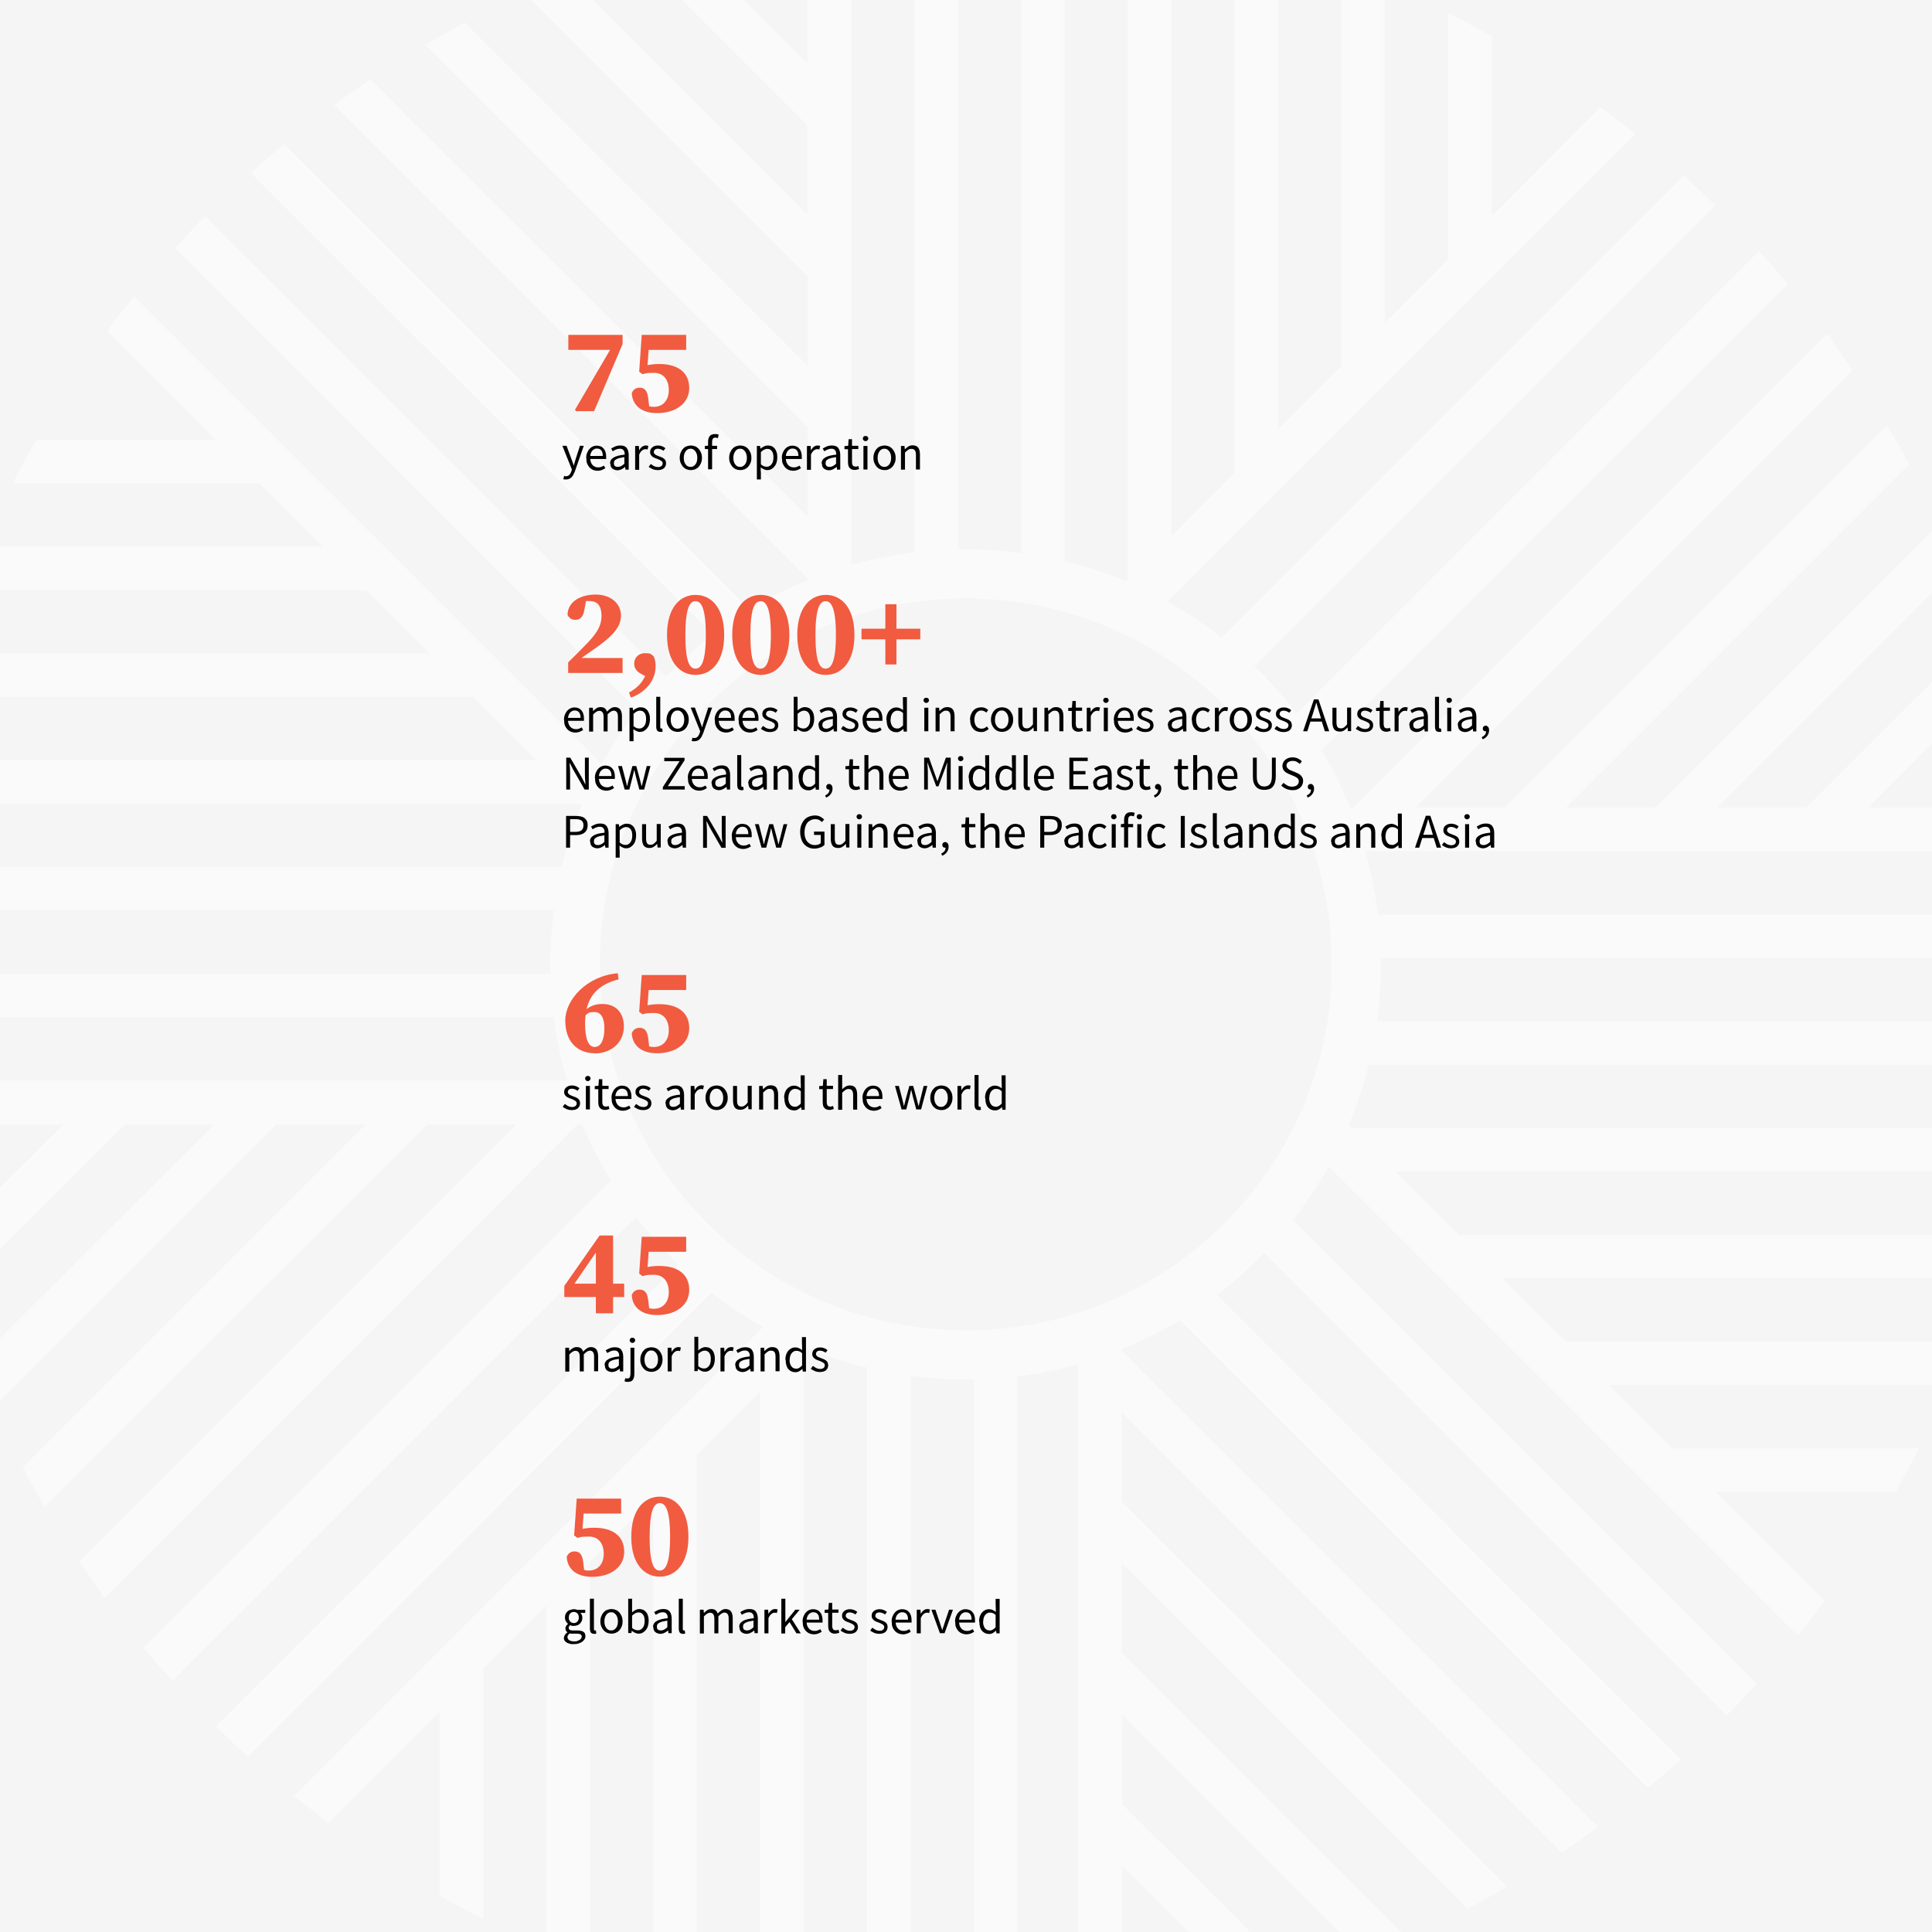<?xml version="1.0" encoding="UTF-8"?>
<svg id="Layer_1" xmlns="http://www.w3.org/2000/svg" xmlns:xlink="http://www.w3.org/1999/xlink" version="1.1" viewBox="0 0 1200 1200">
  <!-- Generator: Adobe Illustrator 29.1.0, SVG Export Plug-In . SVG Version: 2.1.0 Build 142)  -->
  <defs>
    <style>
      .st0 {
        fill: none;
      }

      .st1 {
        fill: #f15b40;
      }

      .st2 {
        fill: #fff;
      }

      .st3 {
        opacity: .5;
      }

      .st4 {
        fill: #f5f5f5;
      }

      .st5 {
        clip-path: url(#clippath);
      }
    </style>
    <clipPath id="clippath">
      <rect class="st0" width="1200" height="1200"/>
    </clipPath>
  </defs>
  <rect class="st4" width="1200" height="1200"/>
  <g class="st3">
    <g class="st5">
      <g id="Layer_1-2">
        <path class="st2" d="M669.6,1259.8v-412.5c-12.1,3.5-24.7,6.1-37.7,7.6v407.7l-27,.7v-406.5h-5.1c-11.6,0-23-.7-34.2-2.3v407.9c-9-.5-18.1-1.2-27-2v-410.9c-13.3-3.2-26.3-7.5-38.7-12.7l-.6.7v418.3c-9.2-1.4-18.1-3.1-27.2-4.8v-386.5l-39.2,39.2v338.4c-9-2.4-18.1-4.9-27.2-7.6v-303.7c.1,0-39.3,39.4-39.3,39.4h0v250.9c-9.2-3.3-18.1-7-27-10.7v-213.1l-39.4,39.3h.1v155.4c-9.2-4.8-18.2-9.5-27.1-14.7v-113.9l-69,68.9-21.4-16.8,291.3-291.3c-11.2-6.3-21.9-13.5-32-21.3l-288,288.1c-6.8-6.1-13.3-12.3-19.8-18.7l287.2-287c-9.4-9.2-18.2-19-26.2-29.3l-288,288c-6.2-6.7-12-13.6-17.9-20.5l290.3-290.3c-6.9-11.1-12.8-22.9-18-35h-2.4L65.1,992.4c-5.5-7.4-10.7-14.9-15.8-22.5l271.7-271.6h-55.5L27.8,935.8c-4.8-8-9.3-16.3-13.7-24.5l213-213h-55.5L-4.2,874.1c-4.1-8.8-7.9-17.7-11.6-26.9l149-148.9h-55.4l-108.4,108.3c-3.2-9.6-6.2-19.5-8.9-29.4l79-78.9H-56.2l-3.4-27.2h411.7c-3.7-12.7-6.4-25.8-8.1-39.2H-62.6c-.3-8.9-.7-18-.7-27h405.3l-.3-6c0-11.3.8-22.4,2.3-33.4H-62.6c.5-9.1,1.2-18.1,2-27.1h409.6c3.1-13.1,7.3-25.8,12.3-38.1l-1.1-1H-55.8c1.3-9.2,3-18.2,4.7-27.2h384.1l-39.2-39.2H-42.2c2.5-9.2,5-18.2,7.7-27h301.4l-39.3-39.3H-21.1c3.4-9.2,7-18.2,10.8-27.1h210.8l-39.3-39.2H8c4.6-9.2,9.4-18.2,14.5-27.1h111.6l-67.6-67.6c5.5-7.4,10.9-14.5,16.8-21.5l290.5,290.5c6.5-11.7,13.9-22.9,22-33.5L108.8,154c6.1-6.7,12.3-13.2,18.7-19.7l286.1,286.1c9.1-9.4,18.8-18.2,29.3-26.2L155.8,107.3c6.8-6.1,13.6-12,20.6-17.9l289.1,289.1c11.6-6.9,23.6-13,36.1-18.1v-1.1L207.6,65.2c7.4-5.5,14.9-10.7,22.4-15.9l271.7,271.6v-55.5L264.1,27.9c8-4.8,16.2-9.4,24.5-13.8l213,213.1v-55.5L325.8-4.3c8.8-4,17.9-7.8,26.7-11.4l149,149v-55.5l-108.3-108.3c9.6-3.2,19.4-6.2,29.4-8.9l78.9,78.9V-56.2c9.1-1.3,18.1-2.5,27.2-3.3v410.5c12.7-3.7,25.8-6.3,39.3-8V-62.6c8.9-.5,18-.6,27-.7v404.5h4.6c11.8-.1,23.2.7,34.6,2.3V-62.5l27.1,1.9v409.2c13.2,3.2,26.1,7.4,38.3,12.6l.8-1V-55.8c9.2,1.3,18.2,2.9,27.2,4.7v384.2l39.2-39.3V-42.2c9.2,2.4,18.1,4.9,27,7.6v301.3l39.4-39.3V-21.2c9,3.5,18.2,7.1,27,11v210.7l39.3-39.3V8c9.2,4.7,18.2,9.5,27.2,14.6v111.4l67.4-67.4c7.4,5.4,14.5,11,21.7,16.7l-290.5,290.4c11.7,6.6,22.9,14,33.4,22.3l287.1-287.1,19.6,18.6-286.3,286.3c9.5,9.1,18.2,18.9,26.2,29.4l287.3-287.3c6.1,6.7,12,13.4,17.8,20.5l-289.6,289.5c6.9,11.3,12.9,23.4,17.9,35.7h1.9l294.2-294.2,15.9,22.5-271.7,271.7h55.5l237.5-237.5c4.9,8,9.4,16.2,13.8,24.4l-213.1,213.1h55.5l175.9-175.8c4.1,8.8,7.9,17.8,11.4,26.8l-149,149h55.5l108.4-108.2c3.1,9.6,6.1,19.4,8.8,29.3l-78.9,79h95.5c1.3,8.9,2.6,18,3.6,27h-411.5c3.6,12.7,6.3,25.9,7.9,39.3h406.6c.5,9.1.6,18,.7,27.2h-405.4c0-.1,0,3.8,0,3.8,0,12-.8,23.8-2.4,35.4h407c-.3,9.1-1.1,18.1-2,27h-410.2c-3.2,12.9-7.3,25.4-12.4,37.4l1.8,1.9h416.2l-4.7,27h-384.3l39.3,39.3h336c-2.4,9.1-4.9,18.1-7.6,27h-301.4l39.3,39.3h248.7c-3.5,9.1-7.1,18.1-10.8,27h-210.8l39.3,39.3h153.2c-4.6,9-9.5,18.3-14.5,27h-111.7l67.8,67.7-16.8,21.6-291.4-291.3c-6.5,11.5-13.9,22.7-22.2,33.2l288,288c-6.1,6.8-12.3,13.2-18.6,19.8l-287.3-287.3c-9.2,9.4-18.9,18.1-29.3,26.1l288.2,288.4c-6.8,6-13.5,11.9-20.6,17.7l-290.5-290.5c-11.6,6.9-23.7,12.9-36.3,18.1v.9l295.8,295.8c-7.4,5.4-14.9,10.7-22.5,15.9l-273.2-273.4v55.5l239.2,239c-8,4.9-16.2,9.4-24.5,13.8l-214.6-214.6v55.6l177.4,177.4c-8.8,4-17.7,7.8-26.8,11.6l-150.5-150.6v55.5l109.9,109.8c-9.7,3.2-19.5,6.2-29.4,8.9l-80.5-80.4v97.3c-9,1.3-18.1,2.5-27.1,3.4M372.6,599c0,62.8,25.4,119.6,66.6,160.7,41,41.1,97.7,66.4,160.5,66.6h.1c62.9,0,119.6-25.4,160.8-66.6,41.2-41.1,66.6-97.9,66.6-160.7s-25.4-119.4-66.6-160.8c-41.2-41.1-97.9-66.5-160.8-66.5s-119.5,25.4-160.6,66.5c-41.2,41.3-66.6,98-66.6,160.8"/>
      </g>
    </g>
  </g>
  <g>
    <path class="st1" d="M379.1,217.3h-26.1v-9.3h33.7v5.7l-17.7,41.7h-11.1l-.8-.8,21.9-37.4Z"/>
    <path class="st1" d="M408.1,256.6c-9.6,0-15.3-4.8-15.7-12.4.8-2.3,2.8-3.4,4.8-3.4,3.1,0,4.8,1.7,5.4,6.4l.6,5.1c.9.3,1.7.4,2.9.4,5.5,0,9.3-3.9,9.3-10.4s-3.4-10.7-9.1-10.7-4.7.3-7.2.8l-2.1-1.5,1.6-22.9h27.6v9.3h-23.3l-.7,9.5c2.3-.5,4.7-.7,7.3-.7,11.5,0,18.6,5.2,18.6,14.9s-8.6,15.6-20,15.6Z"/>
    <path d="M351,295.8c.2,0,.4,0,.6,0,.8,0,1.5-.3,2.1-.9.5-.6.9-1.3,1.2-2.2l.3-1.1-5.9-14.7h2.6l3,8.1c.2.6.5,1.3.7,2,.3.7.5,1.4.7,2.1h.1c.2-.7.4-1.4.6-2.1.2-.7.4-1.4.6-2l2.6-8.1h2.4l-5.5,15.8c-.3.7-.6,1.4-.9,2-.3.6-.7,1.2-1.1,1.6-.4.5-.9.8-1.5,1.1-.6.3-1.2.4-2,.4s-.7,0-.9,0c-.3,0-.5-.1-.8-.2l.5-2c.2,0,.3,0,.5.1Z"/>
    <path d="M364.1,284.4c0-1.2.2-2.3.6-3.2.4-1,.9-1.8,1.5-2.4.6-.7,1.3-1.2,2.1-1.5.8-.4,1.6-.5,2.4-.5s1.8.2,2.5.5c.7.3,1.3.8,1.8,1.4.5.6.9,1.3,1.1,2.2.3.8.4,1.8.4,2.8s0,1,0,1.4h-9.9c.1,1.6.6,2.8,1.5,3.8.9.9,2,1.4,3.4,1.4s1.3-.1,1.9-.3c.6-.2,1.2-.5,1.7-.8l.9,1.6c-.6.4-1.4.8-2.1,1.1-.8.3-1.7.5-2.7.5s-1.9-.2-2.8-.5c-.9-.4-1.6-.9-2.2-1.5-.6-.7-1.1-1.5-1.5-2.4-.4-.9-.5-2-.5-3.2ZM374.4,283.2c0-1.5-.3-2.7-.9-3.4-.6-.8-1.5-1.2-2.7-1.2s-1,.1-1.5.3c-.5.2-.9.5-1.3.9-.4.4-.7.9-.9,1.4-.3.6-.4,1.2-.5,2h7.8Z"/>
    <path d="M378.9,287.9c0-1.6.7-2.8,2.2-3.7,1.4-.9,3.7-1.5,6.9-1.8,0-.5,0-.9-.1-1.4,0-.4-.3-.8-.5-1.2-.2-.3-.5-.6-.9-.8-.4-.2-.9-.3-1.5-.3-.9,0-1.7.2-2.4.5-.7.3-1.4.7-2,1.1l-1-1.7c.7-.4,1.5-.9,2.5-1.3,1-.4,2.1-.6,3.3-.6,1.8,0,3.1.5,3.9,1.6.8,1.1,1.2,2.6,1.2,4.4v9h-2l-.2-1.7h0c-.7.6-1.5,1.1-2.3,1.5-.8.4-1.7.6-2.6.6s-2.3-.4-3.1-1.1c-.8-.7-1.2-1.7-1.2-3.1ZM381.3,287.7c0,.8.2,1.4.7,1.8.5.4,1.1.5,1.8.5s1.4-.2,2-.5c.6-.3,1.3-.8,2-1.5v-4.1c-1.2.2-2.3.4-3.1.6-.8.2-1.5.5-2,.8-.5.3-.9.6-1.1,1-.2.4-.3.8-.3,1.3Z"/>
    <path d="M394.8,277h2l.2,2.7h0c.5-.9,1.1-1.7,1.8-2.2.7-.5,1.5-.8,2.3-.8s1.1.1,1.6.3l-.5,2.2c-.2,0-.5-.1-.7-.2-.2,0-.5,0-.8,0-.6,0-1.3.3-1.9.8-.7.5-1.3,1.4-1.8,2.6v9.4h-2.5v-14.6Z"/>
    <path d="M404.4,288.3c.6.5,1.3.9,2,1.3.7.3,1.5.5,2.3.5s1.7-.2,2.2-.7c.5-.4.7-1,.7-1.6s-.1-.7-.3-1c-.2-.3-.5-.5-.8-.7-.3-.2-.7-.4-1.1-.6-.4-.2-.8-.3-1.2-.5-.5-.2-1-.4-1.6-.6-.5-.2-1-.5-1.4-.8-.4-.3-.7-.7-1-1.2-.3-.4-.4-1-.4-1.6s.1-1.1.3-1.6c.2-.5.6-1,1-1.3.4-.4,1-.7,1.6-.9.6-.2,1.3-.3,2.1-.3s1.8.2,2.5.5c.8.3,1.4.7,2,1.2l-1.2,1.6c-.5-.4-1-.7-1.6-.9-.5-.2-1.1-.4-1.8-.4-.9,0-1.6.2-2,.6-.4.4-.6.9-.6,1.5s0,.6.3.9.4.5.7.7c.3.2.6.4,1,.5.4.2.8.3,1.2.5.5.2,1,.4,1.6.6.5.2,1,.5,1.4.8.4.3.8.7,1,1.2.3.5.4,1.1.4,1.7s-.1,1.2-.3,1.7c-.2.5-.6,1-1,1.4-.5.4-1,.7-1.7.9-.7.2-1.4.3-2.3.3s-2-.2-3-.6c-.9-.4-1.8-.9-2.5-1.4l1.2-1.7Z"/>
    <path d="M422.2,284.4c0-1.2.2-2.3.6-3.3.4-1,.9-1.8,1.5-2.4.6-.7,1.3-1.2,2.2-1.5.8-.3,1.7-.5,2.6-.5s1.8.2,2.6.5c.8.3,1.5.8,2.2,1.5.6.7,1.1,1.5,1.5,2.4.4,1,.6,2,.6,3.3s-.2,2.3-.6,3.2c-.4,1-.9,1.8-1.5,2.4-.6.7-1.3,1.1-2.2,1.5-.8.3-1.7.5-2.6.5s-1.8-.2-2.6-.5-1.5-.8-2.2-1.5c-.6-.7-1.1-1.5-1.5-2.4-.4-1-.6-2-.6-3.2ZM424.7,284.4c0,.8.1,1.6.3,2.3.2.7.5,1.3.9,1.8.4.5.8.9,1.3,1.1.5.3,1.1.4,1.7.4s1.2-.1,1.7-.4c.5-.3,1-.7,1.3-1.1.4-.5.7-1.1.9-1.8.2-.7.3-1.4.3-2.3s-.1-1.6-.3-2.3c-.2-.7-.5-1.3-.9-1.8-.4-.5-.8-.9-1.3-1.2-.5-.3-1.1-.4-1.7-.4s-1.2.1-1.7.4c-.5.3-1,.7-1.3,1.2-.4.5-.7,1.1-.9,1.8-.2.7-.3,1.5-.3,2.3Z"/>
    <path d="M446,272.2c-.5-.2-1.1-.4-1.7-.4-1.4,0-2,.9-2,2.8v2.3h3.1v2h-3.1v12.6h-2.5v-12.6h-2v-1.9l2-.2v-2.3c0-1.5.3-2.7,1-3.6.7-.9,1.8-1.3,3.2-1.3s.9,0,1.3.1c.4,0,.8.2,1.1.3l-.5,1.9Z"/>
    <path d="M452.9,284.4c0-1.2.2-2.3.6-3.3.4-1,.9-1.8,1.5-2.4.6-.7,1.3-1.2,2.2-1.5.8-.3,1.7-.5,2.6-.5s1.8.2,2.6.5c.8.3,1.5.8,2.2,1.5.6.7,1.1,1.5,1.5,2.4.4,1,.6,2,.6,3.3s-.2,2.3-.6,3.2c-.4,1-.9,1.8-1.5,2.4-.6.7-1.3,1.1-2.2,1.5-.8.3-1.7.5-2.6.5s-1.8-.2-2.6-.5-1.5-.8-2.2-1.5c-.6-.7-1.1-1.5-1.5-2.4-.4-1-.6-2-.6-3.2ZM455.5,284.4c0,.8.1,1.6.3,2.3.2.7.5,1.3.9,1.8.4.5.8.9,1.3,1.1.5.3,1.1.4,1.7.4s1.2-.1,1.7-.4c.5-.3,1-.7,1.3-1.1.4-.5.7-1.1.9-1.8.2-.7.3-1.4.3-2.3s-.1-1.6-.3-2.3c-.2-.7-.5-1.3-.9-1.8-.4-.5-.8-.9-1.3-1.2-.5-.3-1.1-.4-1.7-.4s-1.2.1-1.7.4c-.5.3-1,.7-1.3,1.2-.4.5-.7,1.1-.9,1.8-.2.7-.3,1.5-.3,2.3Z"/>
    <path d="M472.6,292.9v4.9h-2.5v-20.8h2l.2,1.7h0c.7-.6,1.4-1,2.2-1.4.8-.4,1.6-.6,2.5-.6s1.8.2,2.5.5c.7.4,1.3.9,1.8,1.5.5.7.8,1.4,1.1,2.3.3.9.4,1.9.4,3.1s-.2,2.4-.5,3.3c-.3,1-.8,1.8-1.4,2.5-.6.7-1.3,1.2-2,1.6-.8.4-1.6.5-2.4.5s-1.4-.2-2-.5c-.7-.3-1.4-.7-2-1.2v2.6ZM472.6,288.4c.7.6,1.3,1,1.9,1.2.6.2,1.2.3,1.7.3s1.2-.1,1.7-.4c.5-.3,1-.7,1.3-1.1.4-.5.7-1.1.9-1.8.2-.7.3-1.5.3-2.4s0-1.5-.2-2.2c-.1-.7-.4-1.2-.7-1.7-.3-.5-.7-.8-1.2-1.1-.5-.3-1.1-.4-1.8-.4s-1.2.2-1.9.5c-.6.3-1.3.8-2,1.5v7.7Z"/>
    <path d="M485.6,284.4c0-1.2.2-2.3.6-3.2.4-1,.9-1.8,1.5-2.4.6-.7,1.3-1.2,2.1-1.5.8-.4,1.6-.5,2.4-.5s1.8.2,2.5.5c.7.3,1.3.8,1.8,1.4.5.6.9,1.3,1.1,2.2.3.8.4,1.8.4,2.8s0,1,0,1.4h-9.9c.1,1.6.6,2.8,1.5,3.8.9.9,2,1.4,3.4,1.4s1.3-.1,1.9-.3c.6-.2,1.2-.5,1.7-.8l.9,1.6c-.6.4-1.4.8-2.1,1.1-.8.3-1.7.5-2.7.5s-1.9-.2-2.8-.5c-.9-.4-1.6-.9-2.2-1.5-.6-.7-1.1-1.5-1.5-2.4-.4-.9-.5-2-.5-3.2ZM495.9,283.2c0-1.5-.3-2.7-.9-3.4-.6-.8-1.5-1.2-2.7-1.2s-1,.1-1.5.3c-.5.2-.9.5-1.3.9-.4.4-.7.9-.9,1.4-.3.6-.4,1.2-.5,2h7.8Z"/>
    <path d="M501.5,277h2l.2,2.7h0c.5-.9,1.1-1.7,1.8-2.2.7-.5,1.5-.8,2.3-.8s1.1.1,1.6.3l-.5,2.2c-.2,0-.5-.1-.7-.2-.2,0-.5,0-.8,0-.6,0-1.3.3-1.9.8-.7.5-1.3,1.4-1.8,2.6v9.4h-2.5v-14.6Z"/>
    <path d="M510.3,287.9c0-1.6.7-2.8,2.2-3.7,1.4-.9,3.7-1.5,6.9-1.8,0-.5,0-.9-.1-1.4,0-.4-.3-.8-.5-1.2-.2-.3-.5-.6-.9-.8-.4-.2-.9-.3-1.5-.3-.9,0-1.7.2-2.4.5-.7.3-1.4.7-2,1.1l-1-1.7c.7-.4,1.5-.9,2.5-1.3,1-.4,2.1-.6,3.3-.6,1.8,0,3.1.5,3.9,1.6.8,1.1,1.2,2.6,1.2,4.4v9h-2l-.2-1.7h0c-.7.6-1.5,1.1-2.3,1.5-.8.4-1.7.6-2.6.6s-2.3-.4-3.1-1.1c-.8-.7-1.2-1.7-1.2-3.1ZM512.8,287.7c0,.8.2,1.4.7,1.8.5.4,1.1.5,1.8.5s1.4-.2,2-.5c.6-.3,1.3-.8,2-1.5v-4.1c-1.2.2-2.3.4-3.1.6-.8.2-1.5.5-2,.8-.5.3-.9.6-1.1,1-.2.4-.3.8-.3,1.3Z"/>
    <path d="M526.7,279h-2.2v-1.9l2.3-.2.3-4.1h2.1v4.1h3.9v2h-3.9v8.1c0,.9.2,1.6.5,2.1.3.5.9.7,1.8.7s.5,0,.8-.1c.3,0,.6-.2.8-.3l.5,1.9c-.4.1-.8.3-1.3.4-.5.1-.9.2-1.4.2-.8,0-1.4-.1-2-.4-.5-.2-1-.6-1.3-1-.3-.4-.6-.9-.7-1.5-.1-.6-.2-1.3-.2-2v-8.1Z"/>
    <path d="M537.6,274c-.5,0-.9-.2-1.2-.5s-.5-.7-.5-1.1.2-.9.5-1.2c.3-.3.7-.4,1.2-.4s.9.1,1.2.4c.3.3.5.7.5,1.2s-.2.8-.5,1.1-.7.5-1.2.5ZM536.3,277h2.5v14.6h-2.5v-14.6Z"/>
    <path d="M542.5,284.4c0-1.2.2-2.3.6-3.3.4-1,.9-1.8,1.5-2.4.6-.7,1.3-1.2,2.2-1.5.8-.3,1.7-.5,2.6-.5s1.8.2,2.6.5c.8.3,1.5.8,2.2,1.5.6.7,1.1,1.5,1.5,2.4.4,1,.6,2,.6,3.3s-.2,2.3-.6,3.2c-.4,1-.9,1.8-1.5,2.4-.6.7-1.3,1.1-2.2,1.5s-1.7.5-2.6.5-1.8-.2-2.6-.5c-.8-.3-1.5-.8-2.2-1.5-.6-.7-1.1-1.5-1.5-2.4-.4-1-.6-2-.6-3.2ZM545.1,284.4c0,.8.1,1.6.3,2.3.2.7.5,1.3.9,1.8.4.5.8.9,1.3,1.1.5.3,1.1.4,1.7.4s1.2-.1,1.7-.4c.5-.3,1-.7,1.3-1.1.4-.5.7-1.1.9-1.8.2-.7.3-1.4.3-2.3s-.1-1.6-.3-2.3c-.2-.7-.5-1.3-.9-1.8-.4-.5-.8-.9-1.3-1.2-.5-.3-1.1-.4-1.7-.4s-1.2.1-1.7.4c-.5.3-1,.7-1.3,1.2-.4.5-.7,1.1-.9,1.8-.2.7-.3,1.5-.3,2.3Z"/>
    <path d="M559.8,277h2l.2,2.1h0c.7-.7,1.4-1.3,2.2-1.8.8-.5,1.7-.7,2.7-.7,1.5,0,2.7.5,3.4,1.4s1.1,2.4,1.1,4.3v9.3h-2.5v-8.9c0-1.4-.2-2.4-.7-3-.4-.6-1.1-.9-2.1-.9s-1.4.2-2,.6c-.6.4-1.2.9-2,1.7v10.6h-2.5v-14.6Z"/>
    <path class="st1" d="M352.9,411.4c3.5-3.4,6.9-6.8,9.9-9.9,7.2-7.2,10.8-12.1,10.8-19s-3-9.2-7.7-9.2-1.3,0-1.9,0l-1,5.3c-.8,5.2-3.2,6.4-5.6,6.4s-4-1.2-4.9-3.1c.2-8.3,8.1-12.6,17.5-12.6s15.7,5.6,15.7,13-5.5,13.3-18,21.8c-2,1.4-4.3,2.9-6.5,4.6h25.5v9.3h-33.8v-6.7Z"/>
    <path class="st1" d="M391.8,433.3l-1.1-3.2c5-2.6,8.2-6.2,10-10.2l-2.6-1.4c-3.2-1.7-4.2-4.1-4.2-6.3,0-3.7,2.8-6.5,6.6-6.5s3.8.5,5.6,2.1c.9,2.3,1.1,3.8,1.1,6.1,0,10.3-8.4,17.2-15.5,19.4Z"/>
    <path class="st1" d="M449.8,394.4c0,17.4-8.5,24.8-17.8,24.8s-17.7-7.5-17.7-24.8,8.3-24.9,17.7-24.9,17.8,7.5,17.8,24.9ZM432,415.3c3.5,0,6.4-4.1,6.4-20.9s-2.9-21-6.4-21-6.3,4.1-6.3,21,2.7,20.9,6.3,20.9Z"/>
    <path class="st1" d="M490.3,394.4c0,17.4-8.5,24.8-17.8,24.8s-17.7-7.5-17.7-24.8,8.3-24.9,17.7-24.9,17.8,7.5,17.8,24.9ZM472.4,415.3c3.5,0,6.4-4.1,6.4-20.9s-2.9-21-6.4-21-6.3,4.1-6.3,21,2.7,20.9,6.3,20.9Z"/>
    <path class="st1" d="M530.7,394.4c0,17.4-8.5,24.8-17.8,24.8s-17.7-7.5-17.7-24.8,8.3-24.9,17.7-24.9,17.8,7.5,17.8,24.9ZM512.8,415.3c3.5,0,6.4-4.1,6.4-20.9s-2.9-21-6.4-21-6.3,4.1-6.3,21,2.7,20.9,6.3,20.9Z"/>
    <path class="st1" d="M549.9,397.1h-14.8v-6.6h14.8v-15.2h6.9v15.2h14.8v6.6h-14.8v15.6h-6.9v-15.6Z"/>
    <path d="M350.3,447c0-1.2.2-2.3.6-3.2.4-1,.9-1.8,1.5-2.4.6-.7,1.3-1.2,2.1-1.5.8-.4,1.6-.5,2.4-.5s1.8.2,2.5.5c.7.3,1.3.8,1.8,1.4.5.6.9,1.3,1.1,2.2.3.8.4,1.8.4,2.8s0,1,0,1.4h-9.9c.1,1.6.6,2.8,1.5,3.8.9.9,2,1.4,3.4,1.4s1.3-.1,1.9-.3c.6-.2,1.2-.5,1.7-.8l.9,1.6c-.6.4-1.4.8-2.1,1.1-.8.3-1.7.5-2.7.5s-1.9-.2-2.8-.5c-.9-.4-1.6-.9-2.2-1.5-.6-.7-1.1-1.4-1.5-2.4-.4-.9-.5-2-.5-3.2ZM360.6,445.9c0-1.5-.3-2.7-.9-3.4-.6-.8-1.5-1.2-2.7-1.2s-1,.1-1.5.3c-.5.2-.9.5-1.3.9-.4.4-.7.9-.9,1.4-.3.6-.4,1.2-.5,2h7.8Z"/>
    <path d="M366.2,439.6h2l.2,2.1h0c.6-.7,1.3-1.3,2.1-1.8s1.6-.7,2.5-.7,2,.2,2.6.7c.6.5,1.1,1.2,1.4,2.1.8-.8,1.5-1.5,2.3-2,.8-.5,1.6-.8,2.5-.8,1.5,0,2.6.5,3.4,1.4.7,1,1.1,2.4,1.1,4.3v9.3h-2.5v-8.9c0-1.4-.2-2.4-.7-3-.4-.6-1.1-.9-2-.9s-2.3.8-3.7,2.3v10.6h-2.5v-8.9c0-1.4-.2-2.4-.7-3-.4-.6-1.1-.9-2.1-.9s-2.3.8-3.7,2.3v10.6h-2.5v-14.6Z"/>
    <path d="M393.5,455.5v4.9h-2.5v-20.8h2l.2,1.7h0c.7-.6,1.4-1,2.2-1.4.8-.4,1.6-.6,2.5-.6s1.8.2,2.5.5c.7.4,1.3.9,1.8,1.5.5.7.8,1.4,1.1,2.3.3.9.4,1.9.4,3.1s-.2,2.4-.5,3.3c-.3,1-.8,1.8-1.4,2.5-.6.7-1.3,1.2-2,1.6-.8.4-1.6.5-2.4.5s-1.4-.2-2-.5c-.7-.3-1.4-.7-2-1.2v2.6ZM393.5,451c.7.6,1.3,1,1.9,1.2.6.2,1.2.3,1.7.3s1.2-.1,1.7-.4c.5-.3,1-.7,1.3-1.1.4-.5.7-1.1.9-1.8.2-.7.3-1.5.3-2.4s0-1.5-.2-2.2c-.1-.7-.4-1.2-.7-1.7-.3-.5-.7-.8-1.2-1.1-.5-.3-1.1-.4-1.8-.4s-1.2.2-1.9.5c-.6.3-1.3.8-2,1.5v7.7Z"/>
    <path d="M407.6,432.8h2.5v18.7c0,.4,0,.7.2.8.1.2.3.2.5.2h.2c0,0,.2,0,.3,0l.3,1.9c-.2,0-.4.1-.6.2-.2,0-.5,0-.8,0-.9,0-1.6-.3-2-.8-.4-.6-.6-1.4-.6-2.5v-18.5Z"/>
    <path d="M414,447c0-1.2.2-2.3.6-3.3.4-1,.9-1.8,1.5-2.4.6-.7,1.3-1.2,2.2-1.5.8-.3,1.7-.5,2.6-.5s1.8.2,2.6.5c.8.3,1.5.8,2.2,1.5.6.7,1.1,1.5,1.5,2.4.4,1,.6,2,.6,3.3s-.2,2.3-.6,3.2c-.4,1-.9,1.8-1.5,2.4-.6.7-1.3,1.1-2.2,1.5-.8.3-1.7.5-2.6.5s-1.8-.2-2.6-.5-1.5-.8-2.2-1.5c-.6-.7-1.1-1.5-1.5-2.4-.4-1-.6-2-.6-3.2ZM416.6,447c0,.8.1,1.6.3,2.3.2.7.5,1.3.9,1.8.4.5.8.9,1.3,1.1.5.3,1.1.4,1.7.4s1.2-.1,1.7-.4c.5-.3,1-.7,1.3-1.1.4-.5.7-1.1.9-1.8.2-.7.3-1.4.3-2.3s-.1-1.6-.3-2.3c-.2-.7-.5-1.3-.9-1.8-.4-.5-.8-.9-1.3-1.2-.5-.3-1.1-.4-1.7-.4s-1.2.1-1.7.4c-.5.3-1,.7-1.3,1.2-.4.5-.7,1.1-.9,1.8-.2.7-.3,1.5-.3,2.3Z"/>
    <path d="M430.7,458.4c.2,0,.4,0,.6,0,.8,0,1.5-.3,2.1-.9.5-.6.9-1.3,1.2-2.2l.3-1.1-5.9-14.7h2.6l3,8.1c.2.6.5,1.3.7,2,.3.7.5,1.4.7,2.1h.1c.2-.7.4-1.4.6-2.1.2-.7.4-1.4.6-2l2.6-8.1h2.4l-5.5,15.8c-.3.7-.6,1.4-.9,2-.3.6-.7,1.2-1.1,1.6-.4.5-.9.8-1.5,1.1-.6.3-1.2.4-2,.4s-.7,0-.9,0c-.3,0-.5-.1-.8-.2l.5-2c.2,0,.3,0,.5.1Z"/>
    <path d="M443.9,447c0-1.2.2-2.3.6-3.2.4-1,.9-1.8,1.5-2.4.6-.7,1.3-1.2,2.1-1.5.8-.4,1.6-.5,2.4-.5s1.8.2,2.5.5c.7.3,1.3.8,1.8,1.4.5.6.9,1.3,1.1,2.2.3.8.4,1.8.4,2.8s0,1,0,1.4h-9.9c.1,1.6.6,2.8,1.5,3.8.9.9,2,1.4,3.4,1.4s1.3-.1,1.9-.3c.6-.2,1.2-.5,1.7-.8l.9,1.6c-.6.4-1.4.8-2.1,1.1-.8.3-1.7.5-2.7.5s-1.9-.2-2.8-.5c-.9-.4-1.6-.9-2.2-1.5-.6-.7-1.1-1.4-1.5-2.4-.4-.9-.5-2-.5-3.2ZM454.1,445.9c0-1.5-.3-2.7-.9-3.4-.6-.8-1.5-1.2-2.7-1.2s-1,.1-1.5.3c-.5.2-.9.5-1.3.9-.4.4-.7.9-.9,1.4-.3.6-.4,1.2-.5,2h7.8Z"/>
    <path d="M458.7,447c0-1.2.2-2.3.6-3.2.4-1,.9-1.8,1.5-2.4.6-.7,1.3-1.2,2.1-1.5.8-.4,1.6-.5,2.4-.5s1.8.2,2.5.5c.7.3,1.3.8,1.8,1.4.5.6.9,1.3,1.1,2.2.3.8.4,1.8.4,2.8s0,1,0,1.4h-9.9c.1,1.6.6,2.8,1.5,3.8.9.9,2,1.4,3.4,1.4s1.3-.1,1.9-.3c.6-.2,1.2-.5,1.7-.8l.9,1.6c-.6.4-1.4.8-2.1,1.1-.8.3-1.7.5-2.7.5s-1.9-.2-2.8-.5c-.9-.4-1.6-.9-2.2-1.5-.6-.7-1.1-1.4-1.5-2.4-.4-.9-.5-2-.5-3.2ZM468.9,445.9c0-1.5-.3-2.7-.9-3.4-.6-.8-1.5-1.2-2.7-1.2s-1,.1-1.5.3c-.5.2-.9.5-1.3.9-.4.4-.7.9-.9,1.4-.3.6-.4,1.2-.5,2h7.8Z"/>
    <path d="M474.1,451c.6.5,1.3.9,2,1.3.7.3,1.5.5,2.3.5s1.7-.2,2.2-.7c.5-.4.7-1,.7-1.6s-.1-.7-.3-1c-.2-.3-.5-.5-.8-.7-.3-.2-.7-.4-1.1-.6-.4-.2-.8-.3-1.2-.5-.5-.2-1-.4-1.6-.6-.5-.2-1-.5-1.4-.8-.4-.3-.7-.7-1-1.2-.3-.4-.4-1-.4-1.6s.1-1.1.3-1.6c.2-.5.6-1,1-1.3.4-.4,1-.7,1.6-.9.6-.2,1.3-.3,2.1-.3s1.8.2,2.5.5,1.4.7,2,1.2l-1.2,1.6c-.5-.4-1-.7-1.6-.9-.5-.2-1.1-.4-1.8-.4-.9,0-1.6.2-2,.6-.4.4-.6.9-.6,1.5s0,.6.3.9.4.5.7.7c.3.2.6.4,1,.5.4.2.8.3,1.2.5.5.2,1,.4,1.6.6.5.2,1,.5,1.4.8.4.3.8.7,1,1.2.3.5.4,1.1.4,1.7s-.1,1.2-.3,1.7c-.2.5-.6,1-1,1.4s-1,.7-1.7.9c-.7.2-1.4.3-2.3.3s-2-.2-3-.6c-.9-.4-1.8-.9-2.5-1.4l1.2-1.7Z"/>
    <path d="M492.9,432.8h2.5v8.5c.6-.6,1.3-1.1,2.1-1.5.8-.4,1.6-.6,2.4-.6s1.8.2,2.5.5c.7.4,1.3.9,1.8,1.5.5.7.9,1.4,1.1,2.3.3.9.4,1.9.4,3.1s-.2,2.4-.5,3.3c-.3,1-.8,1.8-1.4,2.5-.6.7-1.3,1.2-2,1.6-.8.4-1.6.5-2.4.5s-1.4-.2-2.1-.5c-.7-.3-1.4-.8-2.1-1.3h0l-.2,1.4h-2v-21.4ZM495.4,451c.6.6,1.3,1,1.9,1.2.6.2,1.2.3,1.7.3s1.2-.1,1.7-.4c.5-.3,1-.7,1.3-1.1.4-.5.7-1.1.9-1.8.2-.7.3-1.5.3-2.4s0-1.5-.2-2.2c-.1-.7-.4-1.2-.7-1.7-.3-.5-.7-.8-1.2-1.1-.5-.3-1.1-.4-1.8-.4-1.2,0-2.5.7-3.9,2v7.7Z"/>
    <path d="M508.3,450.5c0-1.6.7-2.8,2.2-3.7,1.4-.9,3.7-1.5,6.9-1.8,0-.5,0-.9-.1-1.4,0-.4-.3-.8-.5-1.2-.2-.3-.5-.6-.9-.8-.4-.2-.9-.3-1.5-.3-.9,0-1.7.2-2.4.5-.7.3-1.4.7-2,1.1l-1-1.7c.7-.4,1.5-.9,2.5-1.3,1-.4,2.1-.6,3.3-.6,1.8,0,3.1.5,3.9,1.6.8,1.1,1.2,2.6,1.2,4.4v9h-2l-.2-1.7h0c-.7.6-1.5,1.1-2.3,1.5-.8.4-1.7.6-2.6.6s-2.3-.4-3.1-1.1-1.2-1.7-1.2-3.1ZM510.8,450.3c0,.8.2,1.4.7,1.8.5.4,1.1.5,1.8.5s1.4-.2,2-.5c.6-.3,1.3-.8,2-1.5v-4.1c-1.2.2-2.3.4-3.1.6-.8.2-1.5.5-2,.8-.5.3-.9.6-1.1,1-.2.4-.3.8-.3,1.3Z"/>
    <path d="M523.9,451c.6.5,1.3.9,2,1.3.7.3,1.4.5,2.3.5s1.7-.2,2.2-.7c.5-.4.7-1,.7-1.6s-.1-.7-.3-1c-.2-.3-.5-.5-.8-.7-.3-.2-.7-.4-1.1-.6-.4-.2-.8-.3-1.2-.5-.5-.2-1-.4-1.6-.6-.5-.2-1-.5-1.4-.8s-.7-.7-1-1.2c-.3-.4-.4-1-.4-1.6s.1-1.1.3-1.6c.2-.5.6-1,1-1.3.4-.4,1-.7,1.6-.9s1.3-.3,2.1-.3,1.8.2,2.5.5,1.4.7,2,1.2l-1.2,1.6c-.5-.4-1-.7-1.6-.9-.5-.2-1.1-.4-1.8-.4-.9,0-1.6.2-2,.6-.4.4-.6.9-.6,1.5s0,.6.3.9.4.5.7.7c.3.2.6.4,1,.5.4.2.8.3,1.2.5.5.2,1,.4,1.6.6.5.2,1,.5,1.4.8s.8.7,1,1.2c.3.5.4,1.1.4,1.7s-.1,1.2-.3,1.7c-.2.5-.6,1-1,1.4s-1,.7-1.7.9c-.7.2-1.4.3-2.3.3s-2-.2-3-.6c-.9-.4-1.8-.9-2.5-1.4l1.2-1.7Z"/>
    <path d="M535.7,447c0-1.2.2-2.3.6-3.2.4-1,.9-1.8,1.5-2.4.6-.7,1.3-1.2,2.1-1.5.8-.4,1.6-.5,2.4-.5s1.8.2,2.5.5c.7.3,1.3.8,1.8,1.4.5.6.9,1.3,1.1,2.2.3.8.4,1.8.4,2.8s0,1,0,1.4h-9.9c.1,1.6.6,2.8,1.5,3.8.9.9,2,1.4,3.4,1.4s1.3-.1,1.9-.3c.6-.2,1.2-.5,1.7-.8l.9,1.6c-.6.4-1.4.8-2.1,1.1-.8.3-1.7.5-2.7.5s-1.9-.2-2.8-.5c-.9-.4-1.6-.9-2.2-1.5-.6-.7-1.1-1.4-1.5-2.4-.4-.9-.5-2-.5-3.2ZM546,445.9c0-1.5-.3-2.7-.9-3.4-.6-.8-1.5-1.2-2.7-1.2s-1,.1-1.5.3c-.5.2-.9.5-1.3.9-.4.4-.7.9-.9,1.4-.3.6-.4,1.2-.5,2h7.8Z"/>
    <path d="M550.5,447c0-1.2.2-2.3.5-3.2.4-1,.8-1.8,1.4-2.4.6-.7,1.3-1.2,2-1.5.8-.4,1.6-.5,2.4-.5s1.6.2,2.2.5,1.3.7,1.9,1.2v-2.5c-.1,0-.1-5.6-.1-5.6h2.5v21.4h-2l-.2-1.7h0c-.6.6-1.2,1-2,1.5s-1.6.6-2.4.6c-1.8,0-3.3-.7-4.4-2-1.1-1.3-1.6-3.2-1.6-5.7ZM553.1,446.9c0,1.8.4,3.1,1.1,4.1.7,1,1.7,1.5,3,1.5s1.3-.2,1.9-.5,1.2-.8,1.8-1.5v-7.6c-.6-.6-1.2-1-1.8-1.2-.6-.2-1.2-.3-1.8-.3s-1.1.1-1.6.4c-.5.3-1,.7-1.3,1.1-.4.5-.7,1.1-.9,1.8-.2.7-.3,1.4-.3,2.3Z"/>
    <path d="M575.3,436.6c-.5,0-.9-.2-1.2-.5s-.5-.7-.5-1.1.2-.9.5-1.2c.3-.3.7-.4,1.2-.4s.9.1,1.2.4c.3.3.5.7.5,1.2s-.2.8-.5,1.1-.7.5-1.2.5ZM574.1,439.6h2.5v14.6h-2.5v-14.6Z"/>
    <path d="M581.3,439.6h2l.2,2.1h0c.7-.7,1.4-1.3,2.2-1.8s1.7-.7,2.7-.7c1.5,0,2.7.5,3.4,1.4s1.1,2.4,1.1,4.3v9.3h-2.5v-8.9c0-1.4-.2-2.4-.7-3-.4-.6-1.1-.9-2.1-.9s-1.4.2-2,.6c-.6.4-1.2.9-2,1.7v10.6h-2.5v-14.6Z"/>
    <path d="M602.5,447c0-1.2.2-2.3.6-3.3.4-1,.9-1.8,1.5-2.4.6-.7,1.4-1.2,2.2-1.5.9-.3,1.8-.5,2.7-.5s1.8.2,2.5.5c.7.4,1.3.8,1.8,1.2l-1.2,1.6c-.4-.4-.9-.7-1.4-.9-.5-.2-1-.4-1.6-.4s-1.3.1-1.8.4c-.6.3-1,.7-1.4,1.2-.4.5-.7,1.1-.9,1.8-.2.7-.3,1.5-.3,2.3s.1,1.6.3,2.3c.2.7.5,1.3.9,1.8.4.5.9.9,1.4,1.1.6.3,1.2.4,1.8.4s1.3-.1,1.9-.4c.6-.3,1.1-.6,1.5-1l1.1,1.6c-.7.6-1.4,1-2.2,1.4s-1.7.5-2.5.5-1.9-.2-2.7-.5c-.8-.3-1.6-.8-2.2-1.5-.6-.7-1.1-1.5-1.4-2.4-.4-1-.5-2-.5-3.2Z"/>
    <path d="M615.5,447c0-1.2.2-2.3.6-3.3.4-1,.9-1.8,1.5-2.4.6-.7,1.3-1.2,2.2-1.5.8-.3,1.7-.5,2.6-.5s1.8.2,2.6.5c.8.3,1.5.8,2.2,1.5.6.7,1.1,1.5,1.5,2.4.4,1,.6,2,.6,3.3s-.2,2.3-.6,3.2c-.4,1-.9,1.8-1.5,2.4s-1.3,1.1-2.2,1.5c-.8.3-1.7.5-2.6.5s-1.8-.2-2.6-.5c-.8-.3-1.5-.8-2.2-1.5-.6-.7-1.1-1.5-1.5-2.4-.4-1-.6-2-.6-3.2ZM618,447c0,.8,0,1.6.3,2.3.2.7.5,1.3.9,1.8.4.5.8.9,1.3,1.1.5.3,1.1.4,1.7.4s1.2-.1,1.7-.4c.5-.3,1-.7,1.3-1.1.4-.5.7-1.1.9-1.8.2-.7.3-1.4.3-2.3s-.1-1.6-.3-2.3c-.2-.7-.5-1.3-.9-1.8-.4-.5-.8-.9-1.3-1.2s-1.1-.4-1.7-.4-1.2.1-1.7.4c-.5.3-1,.7-1.3,1.2-.4.5-.7,1.1-.9,1.8-.2.7-.3,1.5-.3,2.3Z"/>
    <path d="M632.5,439.6h2.5v8.9c0,1.4.2,2.4.6,3s1.1.9,2.1.9,1.4-.2,2-.6c.6-.4,1.2-1,1.9-1.9v-10.4h2.5v14.6h-2l-.2-2.3h0c-.7.8-1.4,1.4-2.2,1.9-.8.5-1.6.7-2.7.7-1.6,0-2.7-.5-3.4-1.4-.7-1-1.1-2.4-1.1-4.3v-9.3Z"/>
    <path d="M648.9,439.6h2l.2,2.1h0c.7-.7,1.4-1.3,2.2-1.8s1.7-.7,2.7-.7c1.5,0,2.7.5,3.4,1.4s1.1,2.4,1.1,4.3v9.3h-2.5v-8.9c0-1.4-.2-2.4-.7-3-.4-.6-1.1-.9-2.1-.9s-1.4.2-2,.6c-.6.4-1.2.9-2,1.7v10.6h-2.5v-14.6Z"/>
    <path d="M665.7,441.6h-2.2v-1.9l2.3-.2.3-4.1h2.1v4.1h3.9v2h-3.9v8.1c0,.9.2,1.6.5,2.1s.9.7,1.8.7.5,0,.8-.1c.3,0,.6-.2.8-.3l.5,1.9c-.4.1-.8.3-1.3.4-.5.1-.9.2-1.4.2-.8,0-1.4-.1-2-.4-.5-.2-1-.6-1.3-1-.3-.4-.6-.9-.7-1.5-.1-.6-.2-1.3-.2-2v-8.1Z"/>
    <path d="M675.3,439.6h2l.2,2.6h0c.5-.9,1.1-1.7,1.8-2.2.7-.5,1.5-.8,2.3-.8s1.1.1,1.6.3l-.5,2.2c-.2,0-.5-.1-.7-.2s-.5,0-.8,0c-.6,0-1.3.3-1.9.8-.7.5-1.3,1.4-1.8,2.6v9.4h-2.5v-14.6Z"/>
    <path d="M686.9,436.6c-.5,0-.9-.2-1.2-.5-.3-.3-.5-.7-.5-1.1s.2-.9.5-1.2c.3-.3.7-.4,1.2-.4s.9.1,1.2.4c.3.3.5.7.5,1.2s-.2.8-.5,1.1c-.3.3-.7.5-1.2.5ZM685.6,439.6h2.5v14.6h-2.5v-14.6Z"/>
    <path d="M691.8,447c0-1.2.2-2.3.6-3.2.4-1,.9-1.8,1.5-2.4s1.3-1.2,2.1-1.5c.8-.4,1.6-.5,2.4-.5s1.8.2,2.5.5,1.3.8,1.8,1.4c.5.6.9,1.3,1.1,2.2.3.8.4,1.8.4,2.8s0,1,0,1.4h-9.9c0,1.6.6,2.8,1.5,3.8s2,1.4,3.4,1.4,1.3-.1,1.9-.3c.6-.2,1.2-.5,1.7-.8l.9,1.6c-.6.4-1.4.8-2.1,1.1s-1.7.5-2.7.5-1.9-.2-2.8-.5c-.9-.4-1.6-.9-2.2-1.5-.6-.7-1.1-1.4-1.5-2.4-.4-.9-.5-2-.5-3.2ZM702,445.9c0-1.5-.3-2.7-.9-3.4-.6-.8-1.5-1.2-2.7-1.2s-1,.1-1.5.3-.9.5-1.3.9c-.4.4-.7.9-.9,1.4-.3.6-.4,1.2-.5,2h7.8Z"/>
    <path d="M707.2,451c.6.5,1.3.9,2,1.3.7.3,1.5.5,2.3.5s1.7-.2,2.2-.7c.5-.4.7-1,.7-1.6s-.1-.7-.3-1-.5-.5-.8-.7c-.3-.2-.7-.4-1.1-.6-.4-.2-.8-.3-1.2-.5-.5-.2-1-.4-1.6-.6-.5-.2-1-.5-1.4-.8-.4-.3-.7-.7-1-1.2-.3-.4-.4-1-.4-1.6s.1-1.1.3-1.6c.2-.5.6-1,1-1.3.4-.4,1-.7,1.6-.9.6-.2,1.3-.3,2.1-.3s1.8.2,2.5.5,1.4.7,2,1.2l-1.2,1.6c-.5-.4-1-.7-1.6-.9-.5-.2-1.1-.4-1.8-.4-.9,0-1.6.2-2,.6-.4.4-.6.9-.6,1.5s0,.6.3.9.4.5.7.7c.3.2.6.4,1,.5s.8.3,1.2.5c.5.2,1,.4,1.6.6.5.2,1,.5,1.4.8.4.3.8.7,1,1.2s.4,1.1.4,1.7-.1,1.2-.3,1.7-.6,1-1,1.4-1,.7-1.7.9-1.4.3-2.3.3-2-.2-3-.6c-.9-.4-1.8-.9-2.5-1.4l1.2-1.7Z"/>
    <path d="M725.3,450.5c0-1.6.7-2.8,2.2-3.7,1.4-.9,3.7-1.5,6.9-1.8,0-.5,0-.9-.1-1.4,0-.4-.3-.8-.5-1.2-.2-.3-.5-.6-.9-.8-.4-.2-.9-.3-1.5-.3-.9,0-1.7.2-2.4.5-.7.3-1.4.7-2,1.1l-1-1.7c.7-.4,1.5-.9,2.5-1.3,1-.4,2.1-.6,3.3-.6,1.8,0,3.1.5,3.9,1.6.8,1.1,1.2,2.6,1.2,4.4v9h-2l-.2-1.7h0c-.7.6-1.5,1.1-2.3,1.5-.8.4-1.7.6-2.6.6s-2.3-.4-3.1-1.1-1.2-1.7-1.2-3.1ZM727.8,450.3c0,.8.2,1.4.7,1.8.5.4,1.1.5,1.8.5s1.4-.2,2-.5c.6-.3,1.3-.8,2-1.5v-4.1c-1.2.2-2.3.4-3.1.6-.8.2-1.5.5-2,.8-.5.3-.9.6-1.1,1-.2.4-.3.8-.3,1.3Z"/>
    <path d="M740.2,447c0-1.2.2-2.3.6-3.3.4-1,.9-1.8,1.5-2.4.6-.7,1.4-1.2,2.2-1.5.9-.3,1.8-.5,2.7-.5s1.8.2,2.5.5c.7.4,1.3.8,1.8,1.2l-1.2,1.6c-.4-.4-.9-.7-1.4-.9-.5-.2-1-.4-1.6-.4s-1.3.1-1.8.4c-.6.3-1,.7-1.4,1.2-.4.5-.7,1.1-.9,1.8-.2.7-.3,1.5-.3,2.3s.1,1.6.3,2.3c.2.7.5,1.3.9,1.8.4.5.9.9,1.4,1.1.6.3,1.2.4,1.8.4s1.3-.1,1.9-.4c.6-.3,1.1-.6,1.5-1l1.1,1.6c-.7.6-1.4,1-2.2,1.4-.8.3-1.7.5-2.5.5s-1.9-.2-2.7-.5-1.6-.8-2.2-1.5c-.6-.7-1.1-1.5-1.4-2.4s-.5-2-.5-3.2Z"/>
    <path d="M754.9,439.6h2l.2,2.6h0c.5-.9,1.1-1.7,1.8-2.2.7-.5,1.5-.8,2.3-.8s1.1.1,1.6.3l-.5,2.2c-.2,0-.5-.1-.7-.2-.2,0-.5,0-.8,0-.6,0-1.3.3-1.9.8-.7.5-1.3,1.4-1.8,2.6v9.4h-2.5v-14.6Z"/>
    <path d="M763.8,447c0-1.2.2-2.3.6-3.3.4-1,.9-1.8,1.5-2.4.6-.7,1.3-1.2,2.2-1.5.8-.3,1.7-.5,2.6-.5s1.8.2,2.6.5c.8.3,1.5.8,2.2,1.5.6.7,1.1,1.5,1.5,2.4.4,1,.6,2,.6,3.3s-.2,2.3-.6,3.2c-.4,1-.9,1.8-1.5,2.4s-1.3,1.1-2.2,1.5c-.8.3-1.7.5-2.6.5s-1.8-.2-2.6-.5c-.8-.3-1.5-.8-2.2-1.5-.6-.7-1.1-1.5-1.5-2.4-.4-1-.6-2-.6-3.2ZM766.4,447c0,.8,0,1.6.3,2.3.2.7.5,1.3.9,1.8.4.5.8.9,1.3,1.1.5.3,1.1.4,1.7.4s1.2-.1,1.7-.4c.5-.3,1-.7,1.3-1.1.4-.5.7-1.1.9-1.8.2-.7.3-1.4.3-2.3s-.1-1.6-.3-2.3c-.2-.7-.5-1.3-.9-1.8-.4-.5-.8-.9-1.3-1.2s-1.1-.4-1.7-.4-1.2.1-1.7.4c-.5.3-1,.7-1.3,1.2-.4.5-.7,1.1-.9,1.8-.2.7-.3,1.5-.3,2.3Z"/>
    <path d="M780.7,451c.6.5,1.3.9,2,1.3.7.3,1.4.5,2.3.5s1.7-.2,2.2-.7c.5-.4.7-1,.7-1.6s-.1-.7-.3-1c-.2-.3-.5-.5-.8-.7-.3-.2-.7-.4-1.1-.6-.4-.2-.8-.3-1.2-.5-.5-.2-1-.4-1.6-.6-.5-.2-1-.5-1.4-.8s-.7-.7-1-1.2c-.3-.4-.4-1-.4-1.6s.1-1.1.3-1.6c.2-.5.6-1,1-1.3.4-.4,1-.7,1.6-.9s1.3-.3,2.1-.3,1.8.2,2.5.5,1.4.7,2,1.2l-1.2,1.6c-.5-.4-1-.7-1.6-.9-.5-.2-1.1-.4-1.8-.4-.9,0-1.6.2-2,.6-.4.4-.6.9-.6,1.5s0,.6.3.9.4.5.7.7c.3.2.6.4,1,.5.4.2.8.3,1.2.5.5.2,1,.4,1.6.6.5.2,1,.5,1.4.8s.8.7,1,1.2c.3.5.4,1.1.4,1.7s-.1,1.2-.3,1.7c-.2.5-.6,1-1,1.4s-1,.7-1.7.9c-.7.2-1.4.3-2.3.3s-2-.2-3-.6c-.9-.4-1.8-.9-2.5-1.4l1.2-1.7Z"/>
    <path d="M793.1,451c.6.5,1.3.9,2,1.3.7.3,1.5.5,2.3.5s1.7-.2,2.2-.7c.5-.4.7-1,.7-1.6s-.1-.7-.3-1-.5-.5-.8-.7c-.3-.2-.7-.4-1.1-.6-.4-.2-.8-.3-1.2-.5-.5-.2-1-.4-1.6-.6-.5-.2-1-.5-1.4-.8-.4-.3-.7-.7-1-1.2-.3-.4-.4-1-.4-1.6s.1-1.1.3-1.6c.2-.5.6-1,1-1.3.4-.4,1-.7,1.6-.9.6-.2,1.3-.3,2.1-.3s1.8.2,2.5.5,1.4.7,2,1.2l-1.2,1.6c-.5-.4-1-.7-1.6-.9-.5-.2-1.1-.4-1.8-.4-.9,0-1.6.2-2,.6-.4.4-.6.9-.6,1.5s0,.6.3.9.4.5.7.7c.3.2.6.4,1,.5s.8.3,1.2.5c.5.2,1,.4,1.6.6.5.2,1,.5,1.4.8.4.3.8.7,1,1.2s.4,1.1.4,1.7-.1,1.2-.3,1.7-.6,1-1,1.4-1,.7-1.7.9-1.4.3-2.3.3-2-.2-3-.6c-.9-.4-1.8-.9-2.5-1.4l1.2-1.7Z"/>
    <path d="M821.1,448.2h-7.2l-1.9,6h-2.6l6.7-19.8h2.8l6.7,19.8h-2.7l-1.9-6ZM820.5,446.2l-.9-3c-.3-1.1-.7-2.2-1-3.3-.3-1.1-.6-2.2-1-3.4h-.1c-.3,1.1-.6,2.3-1,3.4-.3,1.1-.7,2.2-1,3.3l-1,3h5.9Z"/>
    <path d="M827.6,439.6h2.5v8.9c0,1.4.2,2.4.6,3s1.1.9,2.1.9,1.4-.2,2-.6c.6-.4,1.2-1,1.9-1.9v-10.4h2.5v14.6h-2l-.2-2.3h0c-.7.8-1.4,1.4-2.2,1.9-.8.5-1.6.7-2.7.7-1.6,0-2.7-.5-3.4-1.4-.7-1-1.1-2.4-1.1-4.3v-9.3Z"/>
    <path d="M843.6,451c.6.5,1.3.9,2,1.3.7.3,1.4.5,2.3.5s1.7-.2,2.2-.7c.5-.4.7-1,.7-1.6s-.1-.7-.3-1c-.2-.3-.5-.5-.8-.7-.3-.2-.7-.4-1.1-.6-.4-.2-.8-.3-1.2-.5-.5-.2-1-.4-1.6-.6-.5-.2-1-.5-1.4-.8s-.7-.7-1-1.2c-.3-.4-.4-1-.4-1.6s.1-1.1.3-1.6c.2-.5.6-1,1-1.3.4-.4,1-.7,1.6-.9s1.3-.3,2.1-.3,1.8.2,2.5.5,1.4.7,2,1.2l-1.2,1.6c-.5-.4-1-.7-1.6-.9-.5-.2-1.1-.4-1.8-.4-.9,0-1.6.2-2,.6-.4.4-.6.9-.6,1.5s0,.6.3.9.4.5.7.7c.3.2.6.4,1,.5.4.2.8.3,1.2.5.5.2,1,.4,1.6.6.5.2,1,.5,1.4.8s.8.7,1,1.2c.3.5.4,1.1.4,1.7s-.1,1.2-.3,1.7c-.2.5-.6,1-1,1.4s-1,.7-1.7.9c-.7.2-1.4.3-2.3.3s-2-.2-3-.6c-.9-.4-1.8-.9-2.5-1.4l1.2-1.7Z"/>
    <path d="M856.9,441.6h-2.2v-1.9l2.3-.2.3-4.1h2.1v4.1h3.9v2h-3.9v8.1c0,.9.2,1.6.5,2.1s.9.7,1.8.7.5,0,.8-.1c.3,0,.6-.2.8-.3l.5,1.9c-.4.1-.8.3-1.3.4-.5.1-.9.2-1.4.2-.8,0-1.4-.1-2-.4-.5-.2-1-.6-1.3-1-.3-.4-.6-.9-.7-1.5-.1-.6-.2-1.3-.2-2v-8.1Z"/>
    <path d="M866.5,439.6h2l.2,2.6h0c.5-.9,1.1-1.7,1.8-2.2.7-.5,1.5-.8,2.3-.8s1.1.1,1.6.3l-.5,2.2c-.2,0-.5-.1-.7-.2s-.5,0-.8,0c-.6,0-1.3.3-1.9.8-.7.5-1.3,1.4-1.8,2.6v9.4h-2.5v-14.6Z"/>
    <path d="M875.3,450.5c0-1.6.7-2.8,2.2-3.7,1.4-.9,3.7-1.5,6.9-1.8,0-.5,0-.9-.1-1.4,0-.4-.3-.8-.5-1.2-.2-.3-.5-.6-.9-.8-.4-.2-.9-.3-1.5-.3-.9,0-1.7.2-2.4.5-.7.3-1.4.7-2,1.1l-1-1.7c.7-.4,1.5-.9,2.5-1.3,1-.4,2.1-.6,3.3-.6,1.8,0,3.1.5,3.9,1.6.8,1.1,1.2,2.6,1.2,4.4v9h-2l-.2-1.7h0c-.7.6-1.5,1.1-2.3,1.5s-1.7.6-2.6.6-2.3-.4-3.1-1.1c-.8-.7-1.2-1.7-1.2-3.1ZM877.8,450.3c0,.8.2,1.4.7,1.8.5.4,1.1.5,1.8.5s1.4-.2,2-.5c.6-.3,1.3-.8,2-1.5v-4.1c-1.2.2-2.3.4-3.1.6-.8.2-1.5.5-2,.8s-.9.6-1.1,1c-.2.4-.3.8-.3,1.3Z"/>
    <path d="M891.3,432.8h2.5v18.7c0,.4,0,.7.2.8.1.2.3.2.5.2h.2c0,0,.2,0,.3,0l.3,1.9c-.2,0-.4.1-.6.2-.2,0-.5,0-.8,0-.9,0-1.6-.3-2-.8s-.6-1.4-.6-2.5v-18.5Z"/>
    <path d="M900.1,436.6c-.5,0-.9-.2-1.2-.5s-.5-.7-.5-1.1.2-.9.5-1.2c.3-.3.7-.4,1.2-.4s.9.1,1.2.4c.3.3.5.7.5,1.2s-.2.8-.5,1.1-.7.5-1.2.5ZM898.9,439.6h2.5v14.6h-2.5v-14.6Z"/>
    <path d="M905.4,450.5c0-1.6.7-2.8,2.2-3.7,1.4-.9,3.7-1.5,6.9-1.8,0-.5,0-.9-.1-1.4,0-.4-.3-.8-.5-1.2-.2-.3-.5-.6-.9-.8-.4-.2-.9-.3-1.5-.3-.9,0-1.7.2-2.4.5-.7.3-1.4.7-2,1.1l-1-1.7c.7-.4,1.5-.9,2.5-1.3,1-.4,2.1-.6,3.3-.6,1.8,0,3.1.5,3.9,1.6.8,1.1,1.2,2.6,1.2,4.4v9h-2l-.2-1.7h0c-.7.6-1.5,1.1-2.3,1.5-.8.4-1.7.6-2.6.6s-2.3-.4-3.1-1.1-1.2-1.7-1.2-3.1ZM907.8,450.3c0,.8.2,1.4.7,1.8.5.4,1.1.5,1.8.5s1.4-.2,2-.5c.6-.3,1.3-.8,2-1.5v-4.1c-1.2.2-2.3.4-3.1.6-.8.2-1.5.5-2,.8-.5.3-.9.6-1.1,1-.2.4-.3.8-.3,1.3Z"/>
    <path d="M920.3,457.9c.8-.4,1.5-.9,2-1.5s.7-1.3.7-2.2c0,0-.2,0-.3,0-.5,0-.9-.1-1.2-.4-.4-.3-.5-.7-.5-1.3s.2-1,.5-1.3c.4-.3.8-.5,1.3-.5s1.1.3,1.5.8c.4.5.6,1.2.6,2.1,0,1.3-.4,2.4-1.1,3.4-.7,1-1.7,1.7-2.9,2.2l-.6-1.4Z"/>
    <path d="M351.6,470.6h2.6l7.2,12.4,2.1,4.1h.1c0-1-.1-2-.2-3.1,0-1.1-.1-2.1-.1-3.2v-10.2h2.4v19.8h-2.6l-7.1-12.4-2.1-4.1h-.1c0,1,.1,2,.2,3.1,0,1,.1,2.1.1,3.1v10.3h-2.4v-19.8Z"/>
    <path d="M369.5,483.1c0-1.2.2-2.3.6-3.2.4-1,.9-1.8,1.5-2.4.6-.7,1.3-1.2,2.1-1.5.8-.4,1.6-.5,2.4-.5s1.8.2,2.5.5c.7.3,1.3.8,1.8,1.4.5.6.9,1.3,1.1,2.2.3.8.4,1.8.4,2.8s0,1,0,1.4h-9.9c.1,1.6.6,2.8,1.5,3.8.9.9,2,1.4,3.4,1.4s1.3-.1,1.9-.3c.6-.2,1.2-.5,1.7-.8l.9,1.6c-.6.4-1.4.8-2.1,1.1-.8.3-1.7.5-2.7.5s-1.9-.2-2.8-.5c-.9-.4-1.6-.9-2.2-1.5-.6-.7-1.1-1.4-1.5-2.4-.4-.9-.5-2-.5-3.2ZM379.8,482c0-1.5-.3-2.7-.9-3.4-.6-.8-1.5-1.2-2.7-1.2s-1,.1-1.5.3c-.5.2-.9.5-1.3.9-.4.4-.7.9-.9,1.4-.3.6-.4,1.2-.5,2h7.8Z"/>
    <path d="M383.8,475.8h2.5l2.2,8.5c.2.7.3,1.4.5,2,.1.7.3,1.3.4,2h.1c.2-.7.3-1.4.5-2,.2-.7.3-1.3.5-2l2.3-8.5h2.4l2.3,8.5c.2.7.4,1.4.5,2,.2.7.3,1.3.5,2h.1c.2-.7.3-1.4.5-2,.1-.7.3-1.3.5-2l2.1-8.5h2.3l-3.9,14.6h-3l-2.1-7.9c-.2-.7-.3-1.4-.5-2.1-.2-.7-.3-1.4-.5-2.1h-.1c-.2.7-.3,1.5-.5,2.2-.2.7-.3,1.4-.5,2.1l-2,7.8h-2.9l-4.1-14.6Z"/>
    <path d="M411.7,488.9l10.4-16.1h-9.5v-2.1h12.6v1.5l-10.4,16.1h10.5v2.1h-13.6v-1.5Z"/>
    <path d="M427.2,483.1c0-1.2.2-2.3.6-3.2.4-1,.9-1.8,1.5-2.4.6-.7,1.3-1.2,2.1-1.5.8-.4,1.6-.5,2.4-.5s1.8.2,2.5.5c.7.3,1.3.8,1.8,1.4.5.6.9,1.3,1.1,2.2.3.8.4,1.8.4,2.8s0,1,0,1.4h-9.9c.1,1.6.6,2.8,1.5,3.8.9.9,2,1.4,3.4,1.4s1.3-.1,1.9-.3c.6-.2,1.2-.5,1.7-.8l.9,1.6c-.6.4-1.4.8-2.1,1.1-.8.3-1.7.5-2.7.5s-1.9-.2-2.8-.5c-.9-.4-1.6-.9-2.2-1.5-.6-.7-1.1-1.4-1.5-2.4-.4-.9-.5-2-.5-3.2ZM437.4,482c0-1.5-.3-2.7-.9-3.4-.6-.8-1.5-1.2-2.7-1.2s-1,.1-1.5.3c-.5.2-.9.5-1.3.9-.4.4-.7.9-.9,1.4-.3.6-.4,1.2-.5,2h7.8Z"/>
    <path d="M441.9,486.6c0-1.6.7-2.8,2.2-3.7,1.4-.9,3.7-1.5,6.9-1.8,0-.5,0-.9-.1-1.4,0-.4-.3-.8-.5-1.2-.2-.3-.5-.6-.9-.8-.4-.2-.9-.3-1.5-.3-.9,0-1.7.2-2.4.5-.7.3-1.4.7-2,1.1l-1-1.7c.7-.4,1.5-.9,2.5-1.3,1-.4,2.1-.6,3.3-.6,1.8,0,3.1.5,3.9,1.6.8,1.1,1.2,2.6,1.2,4.4v9h-2l-.2-1.7h0c-.7.6-1.5,1.1-2.3,1.5-.8.4-1.7.6-2.6.6s-2.3-.4-3.1-1.1c-.8-.7-1.2-1.7-1.2-3.1ZM444.3,486.4c0,.8.2,1.4.7,1.8.5.4,1.1.5,1.8.5s1.4-.2,2-.5c.6-.3,1.3-.8,2-1.5v-4.1c-1.2.2-2.3.4-3.1.6-.8.2-1.5.5-2,.8-.5.3-.9.6-1.1,1-.2.4-.3.8-.3,1.3Z"/>
    <path d="M457.9,469h2.5v18.7c0,.4,0,.7.2.8.1.2.3.2.5.2h.2c0,0,.2,0,.3,0l.3,1.9c-.2,0-.4.1-.6.2-.2,0-.5,0-.8,0-.9,0-1.6-.3-2-.8-.4-.6-.6-1.4-.6-2.5v-18.5Z"/>
    <path d="M464.7,486.6c0-1.6.7-2.8,2.2-3.7,1.4-.9,3.7-1.5,6.9-1.8,0-.5,0-.9-.1-1.4,0-.4-.3-.8-.5-1.2-.2-.3-.5-.6-.9-.8-.4-.2-.9-.3-1.5-.3-.9,0-1.7.2-2.4.5-.7.3-1.4.7-2,1.1l-1-1.7c.7-.4,1.5-.9,2.5-1.3,1-.4,2.1-.6,3.3-.6,1.8,0,3.1.5,3.9,1.6.8,1.1,1.2,2.6,1.2,4.4v9h-2l-.2-1.7h0c-.7.6-1.5,1.1-2.3,1.5-.8.4-1.7.6-2.6.6s-2.3-.4-3.1-1.1c-.8-.7-1.2-1.7-1.2-3.1ZM467.1,486.4c0,.8.2,1.4.7,1.8.5.4,1.1.5,1.8.5s1.4-.2,2-.5c.6-.3,1.3-.8,2-1.5v-4.1c-1.2.2-2.3.4-3.1.6-.8.2-1.5.5-2,.8-.5.3-.9.6-1.1,1-.2.4-.3.8-.3,1.3Z"/>
    <path d="M480.7,475.8h2l.2,2.1h0c.7-.7,1.4-1.3,2.2-1.8s1.7-.7,2.7-.7c1.5,0,2.7.5,3.4,1.4.7,1,1.1,2.4,1.1,4.3v9.3h-2.5v-8.9c0-1.4-.2-2.4-.7-3-.4-.6-1.1-.9-2.1-.9s-1.4.2-2,.6c-.6.4-1.2.9-2,1.7v10.6h-2.5v-14.6Z"/>
    <path d="M495.9,483.1c0-1.2.2-2.3.5-3.2.4-1,.8-1.8,1.4-2.4.6-.7,1.3-1.2,2-1.5.8-.4,1.6-.5,2.4-.5s1.6.2,2.2.5,1.3.7,1.9,1.2v-2.5c-.1,0-.1-5.6-.1-5.6h2.5v21.4h-2l-.2-1.7h0c-.6.6-1.2,1-2,1.5s-1.6.6-2.4.6c-1.8,0-3.3-.7-4.4-2-1.1-1.3-1.6-3.2-1.6-5.7ZM498.5,483.1c0,1.8.4,3.1,1.1,4.1.7,1,1.7,1.5,3,1.5s1.3-.2,1.9-.5,1.2-.8,1.8-1.5v-7.6c-.6-.6-1.2-1-1.8-1.2-.6-.2-1.2-.3-1.8-.3s-1.1.1-1.6.4c-.5.3-1,.7-1.3,1.1-.4.5-.7,1.1-.9,1.8-.2.7-.3,1.4-.3,2.3Z"/>
    <path d="M512.5,494.1c.8-.4,1.5-.9,2-1.5.5-.6.7-1.3.7-2.2,0,0-.2,0-.3,0-.5,0-.9-.1-1.2-.4s-.5-.7-.5-1.3.2-1,.5-1.3.8-.5,1.3-.5,1.1.3,1.5.8c.4.5.6,1.2.6,2.1,0,1.3-.4,2.4-1.1,3.4-.7,1-1.7,1.7-2.9,2.2l-.6-1.4Z"/>
    <path d="M527.3,477.8h-2.2v-1.9l2.3-.2.3-4.1h2.1v4.1h3.9v2h-3.9v8.1c0,.9.2,1.6.5,2.1.3.5.9.7,1.8.7s.5,0,.8-.1c.3,0,.6-.2.8-.3l.5,1.9c-.4.1-.8.3-1.3.4-.5.1-.9.2-1.4.2-.8,0-1.4-.1-2-.4-.5-.2-1-.6-1.3-1-.3-.4-.6-.9-.7-1.5s-.2-1.3-.2-2v-8.1Z"/>
    <path d="M536.9,469h2.5v8.9c.6-.7,1.3-1.2,2.1-1.7.8-.5,1.7-.7,2.7-.7,1.5,0,2.7.5,3.4,1.4.7,1,1.1,2.4,1.1,4.3v9.3h-2.5v-8.9c0-1.4-.2-2.4-.7-3-.4-.6-1.1-.9-2.1-.9s-1.4.2-2,.6c-.6.4-1.2.9-2,1.7v10.6h-2.5v-21.4Z"/>
    <path d="M552,483.1c0-1.2.2-2.3.6-3.2.4-1,.9-1.8,1.5-2.4s1.3-1.2,2.1-1.5c.8-.4,1.6-.5,2.4-.5s1.8.2,2.5.5,1.3.8,1.8,1.4c.5.6.9,1.3,1.1,2.2.3.8.4,1.8.4,2.8s0,1,0,1.4h-9.9c0,1.6.6,2.8,1.5,3.8s2,1.4,3.4,1.4,1.3-.1,1.9-.3c.6-.2,1.2-.5,1.7-.8l.9,1.6c-.6.4-1.4.8-2.1,1.1s-1.7.5-2.7.5-1.9-.2-2.8-.5c-.9-.4-1.6-.9-2.2-1.5-.6-.7-1.1-1.4-1.5-2.4-.4-.9-.5-2-.5-3.2ZM562.2,482c0-1.5-.3-2.7-.9-3.4-.6-.8-1.5-1.2-2.7-1.2s-1,.1-1.5.3-.9.5-1.3.9c-.4.4-.7.9-.9,1.4-.3.6-.4,1.2-.5,2h7.8Z"/>
    <path d="M574,470.6h3l3.8,10.6,1.4,4h.1l1.4-4,3.8-10.6h3v19.8h-2.4v-10.9c0-.9,0-1.9.1-2.9,0-1.1.2-2,.2-2.9h-.1l-1.6,4.4-3.8,10.3h-1.4l-3.8-10.3-1.6-4.4h-.1c0,.9.1,1.9.2,2.9,0,1.1.1,2,.1,2.9v10.9h-2.3v-19.8Z"/>
    <path d="M596.7,472.8c-.5,0-.9-.2-1.2-.5-.3-.3-.5-.7-.5-1.1s.2-.9.5-1.2c.3-.3.7-.4,1.2-.4s.9.1,1.2.4c.3.3.5.7.5,1.2s-.2.8-.5,1.1c-.3.3-.7.5-1.2.5ZM595.4,475.8h2.5v14.6h-2.5v-14.6Z"/>
    <path d="M601.6,483.1c0-1.2.2-2.3.5-3.2.4-1,.8-1.8,1.4-2.4.6-.7,1.3-1.2,2-1.5.8-.4,1.6-.5,2.4-.5s1.6.2,2.2.5,1.3.7,1.9,1.2v-2.5c-.1,0-.1-5.6-.1-5.6h2.5v21.4h-2l-.2-1.7h0c-.6.6-1.2,1-2,1.5s-1.6.6-2.4.6c-1.8,0-3.3-.7-4.4-2-1.1-1.3-1.6-3.2-1.6-5.7ZM604.2,483.1c0,1.8.4,3.1,1.1,4.1.7,1,1.7,1.5,3,1.5s1.3-.2,1.9-.5,1.2-.8,1.8-1.5v-7.6c-.6-.6-1.2-1-1.8-1.2-.6-.2-1.2-.3-1.8-.3s-1.1.1-1.6.4c-.5.3-1,.7-1.3,1.1-.4.5-.7,1.1-.9,1.8-.2.7-.3,1.4-.3,2.3Z"/>
    <path d="M618.2,483.1c0-1.2.2-2.3.5-3.2.4-1,.8-1.8,1.4-2.4.6-.7,1.3-1.2,2-1.5.8-.4,1.6-.5,2.4-.5s1.6.2,2.2.5,1.3.7,1.9,1.2v-2.5c-.1,0-.1-5.6-.1-5.6h2.5v21.4h-2l-.2-1.7h0c-.6.6-1.2,1-2,1.5s-1.6.6-2.4.6c-1.8,0-3.3-.7-4.4-2-1.1-1.3-1.6-3.2-1.6-5.7ZM620.7,483.1c0,1.8.4,3.1,1.1,4.1.7,1,1.7,1.5,3,1.5s1.3-.2,1.9-.5,1.2-.8,1.8-1.5v-7.6c-.6-.6-1.2-1-1.8-1.2-.6-.2-1.2-.3-1.8-.3s-1.1.1-1.6.4c-.5.3-1,.7-1.3,1.1-.4.5-.7,1.1-.9,1.8-.2.7-.3,1.4-.3,2.3Z"/>
    <path d="M635.8,469h2.5v18.7c0,.4,0,.7.2.8.1.2.3.2.5.2h.2c0,0,.2,0,.3,0l.3,1.9c-.2,0-.4.1-.6.2-.2,0-.5,0-.8,0-.9,0-1.6-.3-2-.8-.4-.6-.6-1.4-.6-2.5v-18.5Z"/>
    <path d="M642.2,483.1c0-1.2.2-2.3.6-3.2.4-1,.9-1.8,1.5-2.4s1.3-1.2,2.1-1.5c.8-.4,1.6-.5,2.4-.5s1.8.2,2.5.5,1.3.8,1.8,1.4c.5.6.9,1.3,1.1,2.2.3.8.4,1.8.4,2.8s0,1,0,1.4h-9.9c0,1.6.6,2.8,1.5,3.8s2,1.4,3.4,1.4,1.3-.1,1.9-.3c.6-.2,1.2-.5,1.7-.8l.9,1.6c-.6.4-1.4.8-2.1,1.1s-1.7.5-2.7.5-1.9-.2-2.8-.5c-.9-.4-1.6-.9-2.2-1.5-.6-.7-1.1-1.4-1.5-2.4-.4-.9-.5-2-.5-3.2ZM652.5,482c0-1.5-.3-2.7-.9-3.4-.6-.8-1.5-1.2-2.7-1.2s-1,.1-1.5.3-.9.5-1.3.9c-.4.4-.7.9-.9,1.4-.3.6-.4,1.2-.5,2h7.8Z"/>
    <path d="M664.2,470.6h11.4v2.1h-8.9v6.2h7.5v2.1h-7.5v7.2h9.2v2.1h-11.7v-19.8Z"/>
    <path d="M678.9,486.6c0-1.6.7-2.8,2.2-3.7,1.4-.9,3.7-1.5,6.9-1.8,0-.5,0-.9-.1-1.4,0-.4-.3-.8-.5-1.2-.2-.3-.5-.6-.9-.8-.4-.2-.9-.3-1.5-.3-.9,0-1.7.2-2.4.5-.7.3-1.4.7-2,1.1l-1-1.7c.7-.4,1.5-.9,2.5-1.3,1-.4,2.1-.6,3.3-.6,1.8,0,3.1.5,3.9,1.6.8,1.1,1.2,2.6,1.2,4.4v9h-2l-.2-1.7h0c-.7.6-1.5,1.1-2.3,1.5s-1.7.6-2.6.6-2.3-.4-3.1-1.1c-.8-.7-1.2-1.7-1.2-3.1ZM681.3,486.4c0,.8.2,1.4.7,1.8.5.4,1.1.5,1.8.5s1.4-.2,2-.5c.6-.3,1.3-.8,2-1.5v-4.1c-1.2.2-2.3.4-3.1.6-.8.2-1.5.5-2,.8s-.9.6-1.1,1c-.2.4-.3.8-.3,1.3Z"/>
    <path d="M694.5,487.1c.6.5,1.3.9,2,1.3.7.3,1.5.5,2.3.5s1.7-.2,2.2-.7c.5-.4.7-1,.7-1.6s-.1-.7-.3-1-.5-.5-.8-.7c-.3-.2-.7-.4-1.1-.6-.4-.2-.8-.3-1.2-.5-.5-.2-1-.4-1.6-.6-.5-.2-1-.5-1.4-.8-.4-.3-.7-.7-1-1.2-.3-.4-.4-1-.4-1.6s.1-1.1.3-1.6c.2-.5.6-1,1-1.3.4-.4,1-.7,1.6-.9.6-.2,1.3-.3,2.1-.3s1.8.2,2.5.5,1.4.7,2,1.2l-1.2,1.6c-.5-.4-1-.7-1.6-.9-.5-.2-1.1-.4-1.8-.4-.9,0-1.6.2-2,.6-.4.4-.6.9-.6,1.5s0,.6.3.9.4.5.7.7c.3.2.6.4,1,.5s.8.3,1.2.5c.5.2,1,.4,1.6.6.5.2,1,.5,1.4.8.4.3.8.7,1,1.2s.4,1.1.4,1.7-.1,1.2-.3,1.7-.6,1-1,1.4-1,.7-1.7.9-1.4.3-2.3.3-2-.2-3-.6c-.9-.4-1.8-.9-2.5-1.4l1.2-1.7Z"/>
    <path d="M707.8,477.8h-2.2v-1.9l2.3-.2.3-4.1h2.1v4.1h3.9v2h-3.9v8.1c0,.9.2,1.6.5,2.1.3.5.9.7,1.8.7s.5,0,.8-.1c.3,0,.6-.2.8-.3l.5,1.9c-.4.1-.8.3-1.3.4-.5.1-.9.2-1.4.2-.8,0-1.4-.1-2-.4-.5-.2-1-.6-1.3-1-.3-.4-.6-.9-.7-1.5s-.2-1.3-.2-2v-8.1Z"/>
    <path d="M716.7,494.1c.8-.4,1.5-.9,2-1.5.5-.6.7-1.3.7-2.2,0,0-.2,0-.3,0-.5,0-.9-.1-1.2-.4s-.5-.7-.5-1.3.2-1,.5-1.3.8-.5,1.3-.5,1.1.3,1.5.8c.4.5.6,1.2.6,2.1,0,1.3-.4,2.4-1.1,3.4-.7,1-1.7,1.7-2.9,2.2l-.6-1.4Z"/>
    <path d="M731.5,477.8h-2.2v-1.9l2.3-.2.3-4.1h2.1v4.1h3.9v2h-3.9v8.1c0,.9.2,1.6.5,2.1s.9.7,1.8.7.5,0,.8-.1c.3,0,.6-.2.8-.3l.5,1.9c-.4.1-.8.3-1.3.4-.5.1-.9.2-1.4.2-.8,0-1.4-.1-2-.4-.5-.2-1-.6-1.3-1-.3-.4-.6-.9-.7-1.5-.1-.6-.2-1.3-.2-2v-8.1Z"/>
    <path d="M741.1,469h2.5v8.9c.6-.7,1.3-1.2,2.1-1.7.8-.5,1.7-.7,2.7-.7,1.5,0,2.7.5,3.4,1.4s1.1,2.4,1.1,4.3v9.3h-2.5v-8.9c0-1.4-.2-2.4-.7-3-.4-.6-1.1-.9-2.1-.9s-1.4.2-2,.6c-.6.4-1.2.9-2,1.7v10.6h-2.5v-21.4Z"/>
    <path d="M756.2,483.1c0-1.2.2-2.3.6-3.2.4-1,.9-1.8,1.5-2.4.6-.7,1.3-1.2,2.1-1.5.8-.4,1.6-.5,2.4-.5s1.8.2,2.5.5c.7.3,1.3.8,1.8,1.4.5.6.9,1.3,1.1,2.2.3.8.4,1.8.4,2.8s0,1,0,1.4h-9.9c.1,1.6.6,2.8,1.5,3.8.9.9,2,1.4,3.4,1.4s1.3-.1,1.9-.3c.6-.2,1.2-.5,1.7-.8l.9,1.6c-.6.4-1.4.8-2.1,1.1-.8.3-1.7.5-2.7.5s-1.9-.2-2.8-.5c-.9-.4-1.6-.9-2.2-1.5-.6-.7-1.1-1.4-1.5-2.4-.4-.9-.5-2-.5-3.2ZM766.5,482c0-1.5-.3-2.7-.9-3.4-.6-.8-1.5-1.2-2.7-1.2s-1,.1-1.5.3c-.5.2-.9.5-1.3.9-.4.4-.7.9-.9,1.4-.3.6-.4,1.2-.5,2h7.8Z"/>
    <path d="M778.1,470.6h2.5v11.7c0,1.2.1,2.2.4,3,.2.8.6,1.4,1,1.9.4.5.9.8,1.4,1,.6.2,1.1.3,1.8.3s1.3-.1,1.9-.3c.6-.2,1.1-.6,1.5-1,.4-.5.8-1.1,1-1.9.2-.8.4-1.8.4-3v-11.7h2.4v11.6c0,1.6-.2,2.9-.5,4-.4,1.1-.9,2-1.5,2.6-.6.7-1.4,1.2-2.3,1.4-.9.3-1.8.4-2.8.4s-1.9-.1-2.8-.4-1.6-.8-2.3-1.4c-.6-.7-1.1-1.6-1.5-2.6-.4-1.1-.5-2.4-.5-4v-11.6Z"/>
    <path d="M797.1,486.1c.7.7,1.5,1.3,2.5,1.8.9.5,1.9.7,3,.7s2.3-.3,3-.9c.7-.6,1.1-1.4,1.1-2.3s0-.9-.3-1.3c-.2-.4-.4-.7-.7-.9-.3-.3-.7-.5-1.1-.7-.4-.2-.8-.4-1.3-.6l-2.8-1.2c-.5-.2-.9-.4-1.4-.7-.5-.3-.9-.6-1.3-1-.4-.4-.7-.9-.9-1.4-.2-.6-.4-1.2-.4-1.9s.2-1.4.5-2.1c.3-.6.7-1.2,1.3-1.7.6-.5,1.2-.8,2-1.1.8-.3,1.6-.4,2.5-.4s2.3.2,3.3.7,1.8,1,2.5,1.8l-1.3,1.6c-.6-.6-1.3-1-2-1.4s-1.6-.5-2.5-.5-2,.3-2.7.8c-.7.5-1,1.2-1,2.1s.1.9.3,1.2.5.6.8.9c.3.3.7.5,1.1.7.4.2.8.4,1.2.5l2.8,1.2c.6.2,1.1.5,1.6.8.5.3.9.7,1.3,1.1.4.4.6.9.9,1.4.2.6.3,1.2.3,1.9s-.2,1.5-.5,2.2-.8,1.3-1.3,1.8c-.6.5-1.3.9-2.1,1.2-.8.3-1.8.4-2.8.4s-2.7-.3-3.8-.8-2.2-1.2-3.1-2.1l1.5-1.7Z"/>
    <path d="M811.6,494.1c.8-.4,1.5-.9,2-1.5.5-.6.7-1.3.7-2.2,0,0-.2,0-.3,0-.5,0-.9-.1-1.2-.4s-.5-.7-.5-1.3.2-1,.5-1.3.8-.5,1.3-.5,1.1.3,1.5.8c.4.5.6,1.2.6,2.1,0,1.3-.4,2.4-1.1,3.4-.7,1-1.7,1.7-2.9,2.2l-.6-1.4Z"/>
    <path d="M351.6,506.8h6.1c1.1,0,2.1.1,3,.3s1.7.5,2.3,1c.6.5,1.1,1,1.5,1.8.4.7.5,1.7.5,2.7s-.2,1.9-.5,2.7c-.4.8-.8,1.4-1.5,1.9-.6.5-1.4.9-2.3,1.1-.9.3-1.9.4-3,.4h-3.6v7.8h-2.5v-19.8ZM357.3,516.7c1.7,0,3-.3,3.9-1,.8-.7,1.2-1.7,1.2-3.1s-.4-2.4-1.3-3c-.9-.6-2.1-.8-3.8-.8h-3.2v7.9h3.2Z"/>
    <path d="M366.4,522.7c0-1.6.7-2.8,2.2-3.7,1.4-.9,3.7-1.5,6.9-1.8,0-.5,0-.9-.1-1.4,0-.4-.3-.8-.5-1.2-.2-.3-.5-.6-.9-.8-.4-.2-.9-.3-1.5-.3-.9,0-1.7.2-2.4.5-.7.3-1.4.7-2,1.1l-1-1.7c.7-.4,1.5-.9,2.5-1.3,1-.4,2.1-.6,3.3-.6,1.8,0,3.1.5,3.9,1.6.8,1.1,1.2,2.6,1.2,4.4v9h-2l-.2-1.7h0c-.7.6-1.5,1.1-2.3,1.5-.8.4-1.7.6-2.6.6s-2.3-.4-3.1-1.1c-.8-.7-1.2-1.7-1.2-3.1ZM368.9,522.6c0,.8.2,1.4.7,1.8.5.4,1.1.5,1.8.5s1.4-.2,2-.5c.6-.3,1.3-.8,2-1.5v-4.1c-1.2.2-2.3.4-3.1.6-.8.2-1.5.5-2,.8-.5.3-.9.6-1.1,1-.2.4-.3.8-.3,1.3Z"/>
    <path d="M384.9,527.8v4.9h-2.5v-20.8h2l.2,1.7h0c.7-.6,1.4-1,2.2-1.4.8-.4,1.6-.6,2.5-.6s1.8.2,2.5.5c.7.4,1.3.9,1.8,1.5.5.7.8,1.4,1.1,2.3.3.9.4,1.9.4,3.1s-.2,2.4-.5,3.3c-.3,1-.8,1.8-1.4,2.5-.6.7-1.3,1.2-2,1.6-.8.4-1.6.5-2.4.5s-1.4-.2-2-.5c-.7-.3-1.4-.7-2-1.2v2.6ZM384.9,523.3c.7.6,1.3,1,1.9,1.2.6.2,1.2.3,1.7.3s1.2-.1,1.7-.4c.5-.3,1-.7,1.3-1.1.4-.5.7-1.1.9-1.8.2-.7.3-1.5.3-2.4s0-1.5-.2-2.2c-.1-.7-.4-1.2-.7-1.7-.3-.5-.7-.8-1.2-1.1-.5-.3-1.1-.4-1.8-.4s-1.2.2-1.9.5c-.6.3-1.3.8-2,1.5v7.7Z"/>
    <path d="M398.8,511.9h2.5v8.9c0,1.4.2,2.4.6,3,.4.6,1.1.9,2.1.9s1.4-.2,2-.6c.6-.4,1.2-1,1.9-1.9v-10.4h2.5v14.6h-2l-.2-2.3h0c-.7.8-1.4,1.4-2.2,1.9-.8.5-1.6.7-2.7.7-1.6,0-2.7-.5-3.4-1.4-.7-1-1.1-2.4-1.1-4.3v-9.3Z"/>
    <path d="M414.5,522.7c0-1.6.7-2.8,2.2-3.7,1.4-.9,3.7-1.5,6.9-1.8,0-.5,0-.9-.1-1.4,0-.4-.3-.8-.5-1.2-.2-.3-.5-.6-.9-.8-.4-.2-.9-.3-1.5-.3-.9,0-1.7.2-2.4.5-.7.3-1.4.7-2,1.1l-1-1.7c.7-.4,1.5-.9,2.5-1.3,1-.4,2.1-.6,3.3-.6,1.8,0,3.1.5,3.9,1.6.8,1.1,1.2,2.6,1.2,4.4v9h-2l-.2-1.7h0c-.7.6-1.5,1.1-2.3,1.5-.8.4-1.7.6-2.6.6s-2.3-.4-3.1-1.1c-.8-.7-1.2-1.7-1.2-3.1ZM416.9,522.6c0,.8.2,1.4.7,1.8.5.4,1.1.5,1.8.5s1.4-.2,2-.5c.6-.3,1.3-.8,2-1.5v-4.1c-1.2.2-2.3.4-3.1.6-.8.2-1.5.5-2,.8-.5.3-.9.6-1.1,1-.2.4-.3.8-.3,1.3Z"/>
    <path d="M436.6,506.8h2.6l7.2,12.4,2.1,4.1h.1c0-1-.1-2-.2-3.1,0-1.1-.1-2.1-.1-3.2v-10.2h2.4v19.8h-2.6l-7.1-12.4-2.1-4.1h-.1c0,1,.1,2,.2,3.1,0,1,.1,2.1.1,3.1v10.3h-2.4v-19.8Z"/>
    <path d="M454.5,519.3c0-1.2.2-2.3.6-3.2.4-1,.9-1.8,1.5-2.4.6-.7,1.3-1.2,2.1-1.5.8-.4,1.6-.5,2.4-.5s1.8.2,2.5.5c.7.3,1.3.8,1.8,1.4.5.6.9,1.3,1.1,2.2.3.8.4,1.8.4,2.8s0,1,0,1.4h-9.9c.1,1.6.6,2.8,1.5,3.8.9.9,2,1.4,3.4,1.4s1.3-.1,1.9-.3c.6-.2,1.2-.5,1.7-.8l.9,1.6c-.6.4-1.4.8-2.1,1.1-.8.3-1.7.5-2.7.5s-1.9-.2-2.8-.5c-.9-.4-1.6-.9-2.2-1.5-.6-.7-1.1-1.4-1.5-2.4-.4-.9-.5-2-.5-3.2ZM464.8,518.1c0-1.5-.3-2.7-.9-3.4-.6-.8-1.5-1.2-2.7-1.2s-1,.1-1.5.3c-.5.2-.9.5-1.3.9-.4.4-.7.9-.9,1.4-.3.6-.4,1.2-.5,2h7.8Z"/>
    <path d="M468.8,511.9h2.5l2.2,8.5c.2.7.3,1.4.5,2,.1.7.3,1.3.4,2h.1c.2-.7.3-1.4.5-2,.2-.7.3-1.3.5-2l2.3-8.5h2.4l2.3,8.5c.2.7.4,1.4.5,2,.2.7.3,1.3.5,2h.1c.2-.7.3-1.4.5-2,.1-.7.3-1.3.5-2l2.1-8.5h2.3l-3.9,14.6h-3l-2.1-7.9c-.2-.7-.3-1.4-.5-2.1-.2-.7-.3-1.4-.5-2.1h-.1c-.2.7-.3,1.5-.5,2.2-.2.7-.3,1.4-.5,2.1l-2,7.8h-2.9l-4.1-14.6Z"/>
    <path d="M497,516.7c0-1.6.2-3,.7-4.3s1.1-2.3,1.9-3.2,1.8-1.6,2.9-2,2.3-.7,3.7-.7,2.5.3,3.4.8c.9.5,1.7,1.1,2.3,1.7l-1.4,1.6c-.5-.5-1.1-1-1.7-1.3-.7-.4-1.5-.5-2.5-.5s-1.9.2-2.7.6c-.8.4-1.5.9-2.1,1.6-.6.7-1,1.5-1.3,2.5-.3,1-.5,2.1-.5,3.3s.1,2.4.4,3.4c.3,1,.7,1.8,1.3,2.5.6.7,1.2,1.2,2,1.6.8.4,1.8.6,2.8.6s1.4-.1,2-.3c.6-.2,1.2-.5,1.6-.9v-5.1h-4.2v-2.1h6.5v8.3c-.6.6-1.5,1.2-2.6,1.6s-2.3.7-3.6.7-2.5-.2-3.6-.7-2-1.1-2.8-2c-.8-.9-1.4-1.9-1.8-3.2-.4-1.3-.7-2.7-.7-4.3Z"/>
    <path d="M516,511.9h2.5v8.9c0,1.4.2,2.4.6,3,.4.6,1.1.9,2.1.9s1.4-.2,2-.6c.6-.4,1.2-1,1.9-1.9v-10.4h2.5v14.6h-2l-.2-2.3h0c-.7.8-1.4,1.4-2.2,1.9-.8.5-1.6.7-2.7.7-1.6,0-2.7-.5-3.4-1.4-.7-1-1.1-2.4-1.1-4.3v-9.3Z"/>
    <path d="M533.7,508.9c-.5,0-.9-.2-1.2-.5-.3-.3-.5-.7-.5-1.1s.2-.9.5-1.2c.3-.3.7-.4,1.2-.4s.9.1,1.2.4c.3.3.5.7.5,1.2s-.2.8-.5,1.1c-.3.3-.7.5-1.2.5ZM532.5,511.9h2.5v14.6h-2.5v-14.6Z"/>
    <path d="M539.7,511.9h2l.2,2.1h0c.7-.7,1.4-1.3,2.2-1.8s1.7-.7,2.7-.7c1.5,0,2.7.5,3.4,1.4.7,1,1.1,2.4,1.1,4.3v9.3h-2.5v-8.9c0-1.4-.2-2.4-.7-3-.4-.6-1.1-.9-2.1-.9s-1.4.2-2,.6c-.6.4-1.2.9-2,1.7v10.6h-2.5v-14.6Z"/>
    <path d="M555,519.3c0-1.2.2-2.3.6-3.2.4-1,.9-1.8,1.5-2.4.6-.7,1.3-1.2,2.1-1.5.8-.4,1.6-.5,2.4-.5s1.8.2,2.5.5c.7.3,1.3.8,1.8,1.4.5.6.9,1.3,1.1,2.2.3.8.4,1.8.4,2.8s0,1,0,1.4h-9.9c.1,1.6.6,2.8,1.5,3.8.9.9,2,1.4,3.4,1.4s1.3-.1,1.9-.3c.6-.2,1.2-.5,1.7-.8l.9,1.6c-.6.4-1.4.8-2.1,1.1-.8.3-1.7.5-2.7.5s-1.9-.2-2.8-.5c-.9-.4-1.6-.9-2.2-1.5-.6-.7-1.1-1.4-1.5-2.4-.4-.9-.5-2-.5-3.2ZM565.2,518.1c0-1.5-.3-2.7-.9-3.4-.6-.8-1.5-1.2-2.7-1.2s-1,.1-1.5.3c-.5.2-.9.5-1.3.9-.4.4-.7.9-.9,1.4-.3.6-.4,1.2-.5,2h7.8Z"/>
    <path d="M569.7,522.7c0-1.6.7-2.8,2.2-3.7,1.4-.9,3.7-1.5,6.9-1.8,0-.5,0-.9-.1-1.4,0-.4-.3-.8-.5-1.2-.2-.3-.5-.6-.9-.8-.4-.2-.9-.3-1.5-.3-.9,0-1.7.2-2.4.5-.7.3-1.4.7-2,1.1l-1-1.7c.7-.4,1.5-.9,2.5-1.3,1-.4,2.1-.6,3.3-.6,1.8,0,3.1.5,3.9,1.6.8,1.1,1.2,2.6,1.2,4.4v9h-2l-.2-1.7h0c-.7.6-1.5,1.1-2.3,1.5s-1.7.6-2.6.6-2.3-.4-3.1-1.1c-.8-.7-1.2-1.7-1.2-3.1ZM572.1,522.6c0,.8.2,1.4.7,1.8.5.4,1.1.5,1.8.5s1.4-.2,2-.5c.6-.3,1.3-.8,2-1.5v-4.1c-1.2.2-2.3.4-3.1.6-.8.2-1.5.5-2,.8s-.9.6-1.1,1c-.2.4-.3.8-.3,1.3Z"/>
    <path d="M584.6,530.2c.8-.4,1.5-.9,2-1.5.5-.6.7-1.3.7-2.2,0,0-.2,0-.3,0-.5,0-.9-.1-1.2-.4s-.5-.7-.5-1.3.2-1,.5-1.3.8-.5,1.3-.5,1.1.3,1.5.8c.4.5.6,1.2.6,2.1,0,1.3-.4,2.4-1.1,3.4-.7,1-1.7,1.7-2.9,2.2l-.6-1.4Z"/>
    <path d="M599.4,513.9h-2.2v-1.9l2.3-.2.3-4.1h2.1v4.1h3.9v2h-3.9v8.1c0,.9.2,1.6.5,2.1.3.5.9.7,1.8.7s.5,0,.8-.1c.3,0,.6-.2.8-.3l.5,1.9c-.4.1-.8.3-1.3.4-.5.1-.9.2-1.4.2-.8,0-1.4-.1-2-.4-.5-.2-1-.6-1.3-1-.3-.4-.6-.9-.7-1.5s-.2-1.3-.2-2v-8.1Z"/>
    <path d="M609,505.1h2.5v8.9c.6-.7,1.3-1.2,2.1-1.7.8-.5,1.7-.7,2.7-.7,1.5,0,2.7.5,3.4,1.4.7,1,1.1,2.4,1.1,4.3v9.3h-2.5v-8.9c0-1.4-.2-2.4-.7-3-.4-.6-1.1-.9-2.1-.9s-1.4.2-2,.6c-.6.4-1.2.9-2,1.7v10.6h-2.5v-21.4Z"/>
    <path d="M624.1,519.3c0-1.2.2-2.3.6-3.2.4-1,.9-1.8,1.5-2.4s1.3-1.2,2.1-1.5c.8-.4,1.6-.5,2.4-.5s1.8.2,2.5.5,1.3.8,1.8,1.4c.5.6.9,1.3,1.1,2.2.3.8.4,1.8.4,2.8s0,1,0,1.4h-9.9c0,1.6.6,2.8,1.5,3.8s2,1.4,3.4,1.4,1.3-.1,1.9-.3c.6-.2,1.2-.5,1.7-.8l.9,1.6c-.6.4-1.4.8-2.1,1.1s-1.7.5-2.7.5-1.9-.2-2.8-.5c-.9-.4-1.6-.9-2.2-1.5-.6-.7-1.1-1.4-1.5-2.4-.4-.9-.5-2-.5-3.2ZM634.4,518.1c0-1.5-.3-2.7-.9-3.4-.6-.8-1.5-1.2-2.7-1.2s-1,.1-1.5.3-.9.5-1.3.9c-.4.4-.7.9-.9,1.4-.3.6-.4,1.2-.5,2h7.8Z"/>
    <path d="M646.1,506.8h6.1c1.1,0,2.1.1,3,.3s1.7.5,2.3,1,1.1,1,1.5,1.8c.4.7.5,1.7.5,2.7s-.2,1.9-.5,2.7c-.4.8-.8,1.4-1.5,1.9-.6.5-1.4.9-2.3,1.1-.9.3-1.9.4-3,.4h-3.6v7.8h-2.5v-19.8ZM651.8,516.7c1.7,0,3-.3,3.9-1,.8-.7,1.2-1.7,1.2-3.1s-.4-2.4-1.3-3c-.9-.6-2.1-.8-3.8-.8h-3.2v7.9h3.2Z"/>
    <path d="M661,522.7c0-1.6.7-2.8,2.2-3.7,1.4-.9,3.7-1.5,6.9-1.8,0-.5,0-.9-.1-1.4,0-.4-.3-.8-.5-1.2-.2-.3-.5-.6-.9-.8-.4-.2-.9-.3-1.5-.3-.9,0-1.7.2-2.4.5-.7.3-1.4.7-2,1.1l-1-1.7c.7-.4,1.5-.9,2.5-1.3,1-.4,2.1-.6,3.3-.6,1.8,0,3.1.5,3.9,1.6.8,1.1,1.2,2.6,1.2,4.4v9h-2l-.2-1.7h0c-.7.6-1.5,1.1-2.3,1.5s-1.7.6-2.6.6-2.3-.4-3.1-1.1c-.8-.7-1.2-1.7-1.2-3.1ZM663.4,522.6c0,.8.2,1.4.7,1.8.5.4,1.1.5,1.8.5s1.4-.2,2-.5c.6-.3,1.3-.8,2-1.5v-4.1c-1.2.2-2.3.4-3.1.6-.8.2-1.5.5-2,.8s-.9.6-1.1,1c-.2.4-.3.8-.3,1.3Z"/>
    <path d="M675.9,519.3c0-1.2.2-2.3.6-3.3.4-1,.9-1.8,1.5-2.4.6-.7,1.4-1.2,2.2-1.5.9-.3,1.8-.5,2.7-.5s1.8.2,2.5.5c.7.4,1.3.8,1.8,1.2l-1.2,1.6c-.4-.4-.9-.7-1.4-.9-.5-.2-1-.4-1.6-.4s-1.3.1-1.8.4c-.6.3-1,.7-1.4,1.2-.4.5-.7,1.1-.9,1.8-.2.7-.3,1.5-.3,2.3s.1,1.6.3,2.3c.2.7.5,1.3.9,1.8.4.5.9.9,1.4,1.1.6.3,1.2.4,1.8.4s1.3-.1,1.9-.4c.6-.3,1.1-.6,1.5-1l1.1,1.6c-.7.6-1.4,1-2.2,1.4s-1.7.5-2.5.5-1.9-.2-2.7-.5c-.8-.3-1.6-.8-2.2-1.5-.6-.7-1.1-1.5-1.4-2.4-.4-1-.5-2-.5-3.2Z"/>
    <path d="M691.8,508.9c-.5,0-.9-.2-1.2-.5s-.5-.7-.5-1.1.2-.9.5-1.2c.3-.3.7-.4,1.2-.4s.9.1,1.2.4c.3.3.5.7.5,1.2s-.2.8-.5,1.1-.7.5-1.2.5ZM690.5,511.9h2.5v14.6h-2.5v-14.6Z"/>
    <path d="M704.4,507.1c-.5-.2-1.1-.4-1.7-.4-1.4,0-2,.9-2,2.8v2.3h3.1v2h-3.1v12.6h-2.5v-12.6h-2v-1.9l2-.2v-2.3c0-1.5.3-2.7,1-3.6.7-.9,1.8-1.3,3.2-1.3s.9,0,1.3.1c.4,0,.8.2,1.1.3l-.5,1.9Z"/>
    <path d="M707.7,508.9c-.5,0-.9-.2-1.2-.5s-.5-.7-.5-1.1.2-.9.5-1.2c.3-.3.7-.4,1.2-.4s.9.1,1.2.4c.3.3.5.7.5,1.2s-.2.8-.5,1.1-.7.5-1.2.5ZM706.4,511.9h2.5v14.6h-2.5v-14.6Z"/>
    <path d="M712.6,519.3c0-1.2.2-2.3.6-3.3.4-1,.9-1.8,1.5-2.4.6-.7,1.4-1.2,2.2-1.5.9-.3,1.8-.5,2.7-.5s1.8.2,2.5.5c.7.4,1.3.8,1.8,1.2l-1.2,1.6c-.4-.4-.9-.7-1.4-.9-.5-.2-1-.4-1.6-.4s-1.3.1-1.8.4c-.6.3-1,.7-1.4,1.2-.4.5-.7,1.1-.9,1.8-.2.7-.3,1.5-.3,2.3s.1,1.6.3,2.3c.2.7.5,1.3.9,1.8.4.5.9.9,1.4,1.1.6.3,1.2.4,1.8.4s1.3-.1,1.9-.4c.6-.3,1.1-.6,1.5-1l1.1,1.6c-.7.6-1.4,1-2.2,1.4s-1.7.5-2.5.5-1.9-.2-2.7-.5c-.8-.3-1.6-.8-2.2-1.5-.6-.7-1.1-1.5-1.4-2.4-.4-1-.5-2-.5-3.2Z"/>
    <path d="M733.4,506.8h2.5v19.8h-2.5v-19.8Z"/>
    <path d="M740.4,523.2c.6.5,1.3.9,2,1.3.7.3,1.5.5,2.3.5s1.7-.2,2.2-.7c.5-.4.7-1,.7-1.6s-.1-.7-.3-1-.5-.5-.8-.7c-.3-.2-.7-.4-1.1-.6-.4-.2-.8-.3-1.2-.5-.5-.2-1-.4-1.6-.6-.5-.2-1-.5-1.4-.8-.4-.3-.7-.7-1-1.2-.3-.4-.4-1-.4-1.6s.1-1.1.3-1.6c.2-.5.6-1,1-1.3.4-.4,1-.7,1.6-.9.6-.2,1.3-.3,2.1-.3s1.8.2,2.5.5,1.4.7,2,1.2l-1.2,1.6c-.5-.4-1-.7-1.6-.9-.5-.2-1.1-.4-1.8-.4-.9,0-1.6.2-2,.6-.4.4-.6.9-.6,1.5s0,.6.3.9.4.5.7.7c.3.2.6.4,1,.5s.8.3,1.2.5c.5.2,1,.4,1.6.6.5.2,1,.5,1.4.8.4.3.8.7,1,1.2s.4,1.1.4,1.7-.1,1.2-.3,1.7-.6,1-1,1.4-1,.7-1.7.9-1.4.3-2.3.3-2-.2-3-.6c-.9-.4-1.8-.9-2.5-1.4l1.2-1.7Z"/>
    <path d="M753.3,505.1h2.5v18.7c0,.4,0,.7.2.8.1.2.3.2.5.2h.2c0,0,.2,0,.3,0l.3,1.9c-.2,0-.4.1-.6.2-.2,0-.5,0-.8,0-.9,0-1.6-.3-2-.8s-.6-1.4-.6-2.5v-18.5Z"/>
    <path d="M760.1,522.7c0-1.6.7-2.8,2.2-3.7,1.4-.9,3.7-1.5,6.9-1.8,0-.5,0-.9-.1-1.4,0-.4-.3-.8-.5-1.2-.2-.3-.5-.6-.9-.8-.4-.2-.9-.3-1.5-.3-.9,0-1.7.2-2.4.5-.7.3-1.4.7-2,1.1l-1-1.7c.7-.4,1.5-.9,2.5-1.3,1-.4,2.1-.6,3.3-.6,1.8,0,3.1.5,3.9,1.6.8,1.1,1.2,2.6,1.2,4.4v9h-2l-.2-1.7h0c-.7.6-1.5,1.1-2.3,1.5-.8.4-1.7.6-2.6.6s-2.3-.4-3.1-1.1-1.2-1.7-1.2-3.1ZM762.5,522.6c0,.8.2,1.4.7,1.8.5.4,1.1.5,1.8.5s1.4-.2,2-.5c.6-.3,1.3-.8,2-1.5v-4.1c-1.2.2-2.3.4-3.1.6-.8.2-1.5.5-2,.8-.5.3-.9.6-1.1,1-.2.4-.3.8-.3,1.3Z"/>
    <path d="M776.1,511.9h2l.2,2.1h0c.7-.7,1.4-1.3,2.2-1.8s1.7-.7,2.7-.7c1.5,0,2.7.5,3.4,1.4.7,1,1.1,2.4,1.1,4.3v9.3h-2.5v-8.9c0-1.4-.2-2.4-.7-3-.4-.6-1.1-.9-2.1-.9s-1.4.2-2,.6c-.6.4-1.2.9-2,1.7v10.6h-2.5v-14.6Z"/>
    <path d="M791.4,519.3c0-1.2.2-2.3.5-3.2s.8-1.8,1.4-2.4c.6-.7,1.3-1.2,2-1.5s1.6-.5,2.4-.5,1.6.2,2.2.5,1.3.7,1.9,1.2v-2.5c-.1,0-.1-5.6-.1-5.6h2.5v21.4h-2l-.2-1.7h0c-.6.6-1.2,1-2,1.5s-1.6.6-2.4.6c-1.8,0-3.3-.7-4.4-2-1.1-1.3-1.6-3.2-1.6-5.7ZM793.9,519.2c0,1.8.4,3.1,1.1,4.1.7,1,1.7,1.5,3,1.5s1.3-.2,1.9-.5,1.2-.8,1.8-1.5v-7.6c-.6-.6-1.2-1-1.8-1.2-.6-.2-1.2-.3-1.8-.3s-1.1.1-1.6.4c-.5.3-1,.7-1.3,1.1-.4.5-.7,1.1-.9,1.8-.2.7-.3,1.4-.3,2.3Z"/>
    <path d="M808.6,523.2c.6.5,1.3.9,2,1.3.7.3,1.5.5,2.3.5s1.7-.2,2.2-.7c.5-.4.7-1,.7-1.6s-.1-.7-.3-1-.5-.5-.8-.7c-.3-.2-.7-.4-1.1-.6-.4-.2-.8-.3-1.2-.5-.5-.2-1-.4-1.6-.6-.5-.2-1-.5-1.4-.8-.4-.3-.7-.7-1-1.2-.3-.4-.4-1-.4-1.6s.1-1.1.3-1.6c.2-.5.6-1,1-1.3.4-.4,1-.7,1.6-.9.6-.2,1.3-.3,2.1-.3s1.8.2,2.5.5,1.4.7,2,1.2l-1.2,1.6c-.5-.4-1-.7-1.6-.9-.5-.2-1.1-.4-1.8-.4-.9,0-1.6.2-2,.6-.4.4-.6.9-.6,1.5s0,.6.3.9.4.5.7.7c.3.2.6.4,1,.5s.8.3,1.2.5c.5.2,1,.4,1.6.6.5.2,1,.5,1.4.8.4.3.8.7,1,1.2s.4,1.1.4,1.7-.1,1.2-.3,1.7-.6,1-1,1.4-1,.7-1.7.9-1.4.3-2.3.3-2-.2-3-.6c-.9-.4-1.8-.9-2.5-1.4l1.2-1.7Z"/>
    <path d="M826.7,522.7c0-1.6.7-2.8,2.2-3.7,1.4-.9,3.7-1.5,6.9-1.8,0-.5,0-.9-.1-1.4,0-.4-.3-.8-.5-1.2-.2-.3-.5-.6-.9-.8-.4-.2-.9-.3-1.5-.3-.9,0-1.7.2-2.4.5-.7.3-1.4.7-2,1.1l-1-1.7c.7-.4,1.5-.9,2.5-1.3,1-.4,2.1-.6,3.3-.6,1.8,0,3.1.5,3.9,1.6.8,1.1,1.2,2.6,1.2,4.4v9h-2l-.2-1.7h0c-.7.6-1.5,1.1-2.3,1.5-.8.4-1.7.6-2.6.6s-2.3-.4-3.1-1.1-1.2-1.7-1.2-3.1ZM829.1,522.6c0,.8.2,1.4.7,1.8.5.4,1.1.5,1.8.5s1.4-.2,2-.5c.6-.3,1.3-.8,2-1.5v-4.1c-1.2.2-2.3.4-3.1.6-.8.2-1.5.5-2,.8-.5.3-.9.6-1.1,1-.2.4-.3.8-.3,1.3Z"/>
    <path d="M842.6,511.9h2l.2,2.1h0c.7-.7,1.4-1.3,2.2-1.8s1.7-.7,2.7-.7c1.5,0,2.7.5,3.4,1.4.7,1,1.1,2.4,1.1,4.3v9.3h-2.5v-8.9c0-1.4-.2-2.4-.7-3-.4-.6-1.1-.9-2.1-.9s-1.4.2-2,.6c-.6.4-1.2.9-2,1.7v10.6h-2.5v-14.6Z"/>
    <path d="M857.9,519.3c0-1.2.2-2.3.5-3.2s.8-1.8,1.4-2.4c.6-.7,1.3-1.2,2-1.5s1.6-.5,2.4-.5,1.6.2,2.2.5,1.3.7,1.9,1.2v-2.5c-.1,0-.1-5.6-.1-5.6h2.5v21.4h-2l-.2-1.7h0c-.6.6-1.2,1-2,1.5s-1.6.6-2.4.6c-1.8,0-3.3-.7-4.4-2-1.1-1.3-1.6-3.2-1.6-5.7ZM860.5,519.2c0,1.8.4,3.1,1.1,4.1.7,1,1.7,1.5,3,1.5s1.3-.2,1.9-.5,1.2-.8,1.8-1.5v-7.6c-.6-.6-1.2-1-1.8-1.2-.6-.2-1.2-.3-1.8-.3s-1.1.1-1.6.4c-.5.3-1,.7-1.3,1.1-.4.5-.7,1.1-.9,1.8-.2.7-.3,1.4-.3,2.3Z"/>
    <path d="M890.6,520.5h-7.2l-1.9,6h-2.6l6.7-19.8h2.8l6.7,19.8h-2.7l-1.9-6ZM890,518.5l-.9-3c-.3-1.1-.7-2.2-1-3.3-.3-1.1-.6-2.2-1-3.4h-.1c-.3,1.1-.6,2.3-1,3.4-.3,1.1-.7,2.2-1,3.3l-1,3h5.9Z"/>
    <path d="M897.1,523.2c.6.5,1.3.9,2,1.3.7.3,1.5.5,2.3.5s1.7-.2,2.2-.7c.5-.4.7-1,.7-1.6s-.1-.7-.3-1-.5-.5-.8-.7c-.3-.2-.7-.4-1.1-.6-.4-.2-.8-.3-1.2-.5-.5-.2-1-.4-1.6-.6-.5-.2-1-.5-1.4-.8-.4-.3-.7-.7-1-1.2-.3-.4-.4-1-.4-1.6s.1-1.1.3-1.6c.2-.5.6-1,1-1.3.4-.4,1-.7,1.6-.9.6-.2,1.3-.3,2.1-.3s1.8.2,2.5.5,1.4.7,2,1.2l-1.2,1.6c-.5-.4-1-.7-1.6-.9-.5-.2-1.1-.4-1.8-.4-.9,0-1.6.2-2,.6-.4.4-.6.9-.6,1.5s0,.6.3.9.4.5.7.7c.3.2.6.4,1,.5s.8.3,1.2.5c.5.2,1,.4,1.6.6.5.2,1,.5,1.4.8.4.3.8.7,1,1.2s.4,1.1.4,1.7-.1,1.2-.3,1.7-.6,1-1,1.4-1,.7-1.7.9-1.4.3-2.3.3-2-.2-3-.6c-.9-.4-1.8-.9-2.5-1.4l1.2-1.7Z"/>
    <path d="M911.2,508.9c-.5,0-.9-.2-1.2-.5-.3-.3-.5-.7-.5-1.1s.2-.9.5-1.2c.3-.3.7-.4,1.2-.4s.9.1,1.2.4c.3.3.5.7.5,1.2s-.2.8-.5,1.1c-.3.3-.7.5-1.2.5ZM910,511.9h2.5v14.6h-2.5v-14.6Z"/>
    <path d="M916.5,522.7c0-1.6.7-2.8,2.2-3.7,1.4-.9,3.7-1.5,6.9-1.8,0-.5,0-.9-.1-1.4,0-.4-.3-.8-.5-1.2-.2-.3-.5-.6-.9-.8-.4-.2-.9-.3-1.5-.3-.9,0-1.7.2-2.4.5-.7.3-1.4.7-2,1.1l-1-1.7c.7-.4,1.5-.9,2.5-1.3,1-.4,2.1-.6,3.3-.6,1.8,0,3.1.5,3.9,1.6.8,1.1,1.2,2.6,1.2,4.4v9h-2l-.2-1.7h0c-.7.6-1.5,1.1-2.3,1.5-.8.4-1.7.6-2.6.6s-2.3-.4-3.1-1.1-1.2-1.7-1.2-3.1ZM919,522.6c0,.8.2,1.4.7,1.8.5.4,1.1.5,1.8.5s1.4-.2,2-.5c.6-.3,1.3-.8,2-1.5v-4.1c-1.2.2-2.3.4-3.1.6-.8.2-1.5.5-2,.8-.5.3-.9.6-1.1,1-.2.4-.3.8-.3,1.3Z"/>
    <path class="st1" d="M369.5,654.2c-11,0-18.4-7.3-18.4-20.3s13.3-27.7,32.6-29.4l.5,3.8c-11.4,2.9-17.6,8.9-19.9,18.5,2.9-2.3,6.1-3.2,9.9-3.2,8.9,0,13.3,6.1,13.3,13.9,0,11.1-9.1,16.8-17.9,16.8ZM375.4,638.5c0-6.2-2.2-9.9-6-9.9s-3.8.5-5.7,2c-.2,1.7-.3,3.4-.3,5.2,0,9.9,2.3,14.5,5.9,14.5s6.1-3.8,6.1-11.7Z"/>
    <path class="st1" d="M408.1,654.2c-9.6,0-15.3-4.8-15.7-12.4.8-2.3,2.8-3.4,4.8-3.4,3.1,0,4.8,1.7,5.4,6.4l.6,5.1c.9.3,1.7.4,2.9.4,5.5,0,9.3-3.9,9.3-10.4s-3.4-10.7-9.1-10.7-4.7.3-7.2.8l-2.1-1.5,1.6-22.9h27.6v9.3h-23.3l-.7,9.5c2.3-.5,4.7-.7,7.3-.7,11.5,0,18.6,5.2,18.6,14.9s-8.6,15.6-20,15.6Z"/>
    <path d="M351,685.8c.6.5,1.3.9,2,1.3.7.3,1.5.5,2.3.5s1.7-.2,2.2-.7c.5-.4.7-1,.7-1.6s-.1-.7-.3-1c-.2-.3-.5-.5-.8-.7-.3-.2-.7-.4-1.1-.6-.4-.2-.8-.3-1.2-.5-.5-.2-1-.4-1.6-.6-.5-.2-1-.5-1.4-.8-.4-.3-.7-.7-1-1.2-.3-.4-.4-1-.4-1.6s.1-1.1.3-1.6c.2-.5.6-1,1-1.3.4-.4,1-.7,1.6-.9.6-.2,1.3-.3,2.1-.3s1.8.2,2.5.5,1.4.7,2,1.2l-1.2,1.6c-.5-.4-1-.7-1.6-.9-.5-.2-1.1-.4-1.8-.4-.9,0-1.6.2-2,.6-.4.4-.6.9-.6,1.5s0,.6.3.9.4.5.7.7c.3.2.6.4,1,.5.4.2.8.3,1.2.5.5.2,1,.4,1.6.6.5.2,1,.5,1.4.8.4.3.8.7,1,1.2.3.5.4,1.1.4,1.7s-.1,1.2-.3,1.7c-.2.5-.6,1-1,1.4s-1,.7-1.7.9c-.7.2-1.4.3-2.3.3s-2-.2-3-.6c-.9-.4-1.8-.9-2.5-1.4l1.2-1.7Z"/>
    <path d="M365.1,671.5c-.5,0-.9-.2-1.2-.5-.3-.3-.5-.7-.5-1.1s.2-.9.5-1.2c.3-.3.7-.4,1.2-.4s.9.1,1.2.4c.3.3.5.7.5,1.2s-.2.8-.5,1.1c-.3.3-.7.5-1.2.5ZM363.9,674.5h2.5v14.6h-2.5v-14.6Z"/>
    <path d="M371.6,676.5h-2.2v-1.9l2.3-.2.3-4.1h2.1v4.1h3.9v2h-3.9v8.1c0,.9.2,1.6.5,2.1.3.5.9.7,1.8.7s.5,0,.8-.1c.3,0,.6-.2.8-.3l.5,1.9c-.4.1-.8.3-1.3.4-.5.1-.9.2-1.4.2-.8,0-1.4-.1-2-.4-.5-.2-1-.6-1.3-1-.3-.4-.6-.9-.7-1.5-.1-.6-.2-1.3-.2-2v-8.1Z"/>
    <path d="M379.8,681.9c0-1.2.2-2.3.6-3.2.4-1,.9-1.8,1.5-2.4.6-.7,1.3-1.2,2.1-1.5.8-.4,1.6-.5,2.4-.5s1.8.2,2.5.5c.7.3,1.3.8,1.8,1.4.5.6.9,1.3,1.1,2.2.3.8.4,1.8.4,2.8s0,1,0,1.4h-9.9c.1,1.6.6,2.8,1.5,3.8.9.9,2,1.4,3.4,1.4s1.3-.1,1.9-.3c.6-.2,1.2-.5,1.7-.8l.9,1.6c-.6.4-1.4.8-2.1,1.1-.8.3-1.7.5-2.7.5s-1.9-.2-2.8-.5c-.9-.4-1.6-.9-2.2-1.5-.6-.7-1.1-1.4-1.5-2.4-.4-.9-.5-2-.5-3.2ZM390,680.8c0-1.5-.3-2.7-.9-3.4-.6-.8-1.5-1.2-2.7-1.2s-1,.1-1.5.3c-.5.2-.9.5-1.3.9-.4.4-.7.9-.9,1.4-.3.6-.4,1.2-.5,2h7.8Z"/>
    <path d="M395.3,685.8c.6.5,1.3.9,2,1.3.7.3,1.5.5,2.3.5s1.7-.2,2.2-.7c.5-.4.7-1,.7-1.6s-.1-.7-.3-1c-.2-.3-.5-.5-.8-.7-.3-.2-.7-.4-1.1-.6-.4-.2-.8-.3-1.2-.5-.5-.2-1-.4-1.6-.6-.5-.2-1-.5-1.4-.8-.4-.3-.7-.7-1-1.2-.3-.4-.4-1-.4-1.6s.1-1.1.3-1.6c.2-.5.6-1,1-1.3.4-.4,1-.7,1.6-.9.6-.2,1.3-.3,2.1-.3s1.8.2,2.5.5,1.4.7,2,1.2l-1.2,1.6c-.5-.4-1-.7-1.6-.9-.5-.2-1.1-.4-1.8-.4-.9,0-1.6.2-2,.6-.4.4-.6.9-.6,1.5s0,.6.3.9.4.5.7.7c.3.2.6.4,1,.5.4.2.8.3,1.2.5.5.2,1,.4,1.6.6.5.2,1,.5,1.4.8.4.3.8.7,1,1.2.3.5.4,1.1.4,1.7s-.1,1.2-.3,1.7c-.2.5-.6,1-1,1.4s-1,.7-1.7.9c-.7.2-1.4.3-2.3.3s-2-.2-3-.6c-.9-.4-1.8-.9-2.5-1.4l1.2-1.7Z"/>
    <path d="M413.3,685.4c0-1.6.7-2.8,2.2-3.7,1.4-.9,3.7-1.5,6.9-1.8,0-.5,0-.9-.1-1.4,0-.4-.3-.8-.5-1.2-.2-.3-.5-.6-.9-.8-.4-.2-.9-.3-1.5-.3-.9,0-1.7.2-2.4.5-.7.3-1.4.7-2,1.1l-1-1.7c.7-.4,1.5-.9,2.5-1.3,1-.4,2.1-.6,3.3-.6,1.8,0,3.1.5,3.9,1.6.8,1.1,1.2,2.6,1.2,4.4v9h-2l-.2-1.7h0c-.7.6-1.5,1.1-2.3,1.5-.8.4-1.7.6-2.6.6s-2.3-.4-3.1-1.1c-.8-.7-1.2-1.7-1.2-3.1ZM415.8,685.2c0,.8.2,1.4.7,1.8.5.4,1.1.5,1.8.5s1.4-.2,2-.5c.6-.3,1.3-.8,2-1.5v-4.1c-1.2.2-2.3.4-3.1.6-.8.2-1.5.5-2,.8-.5.3-.9.6-1.1,1-.2.4-.3.8-.3,1.3Z"/>
    <path d="M429.3,674.5h2l.2,2.6h0c.5-.9,1.1-1.7,1.8-2.2.7-.5,1.5-.8,2.3-.8s1.1.1,1.6.3l-.5,2.2c-.2,0-.5-.1-.7-.2-.2,0-.5,0-.8,0-.6,0-1.3.3-1.9.8-.7.5-1.3,1.4-1.8,2.6v9.4h-2.5v-14.6Z"/>
    <path d="M438.2,681.9c0-1.2.2-2.3.6-3.3.4-1,.9-1.8,1.5-2.4.6-.7,1.3-1.2,2.2-1.5.8-.3,1.7-.5,2.6-.5s1.8.2,2.6.5c.8.3,1.5.8,2.2,1.5.6.7,1.1,1.5,1.5,2.4.4,1,.6,2,.6,3.3s-.2,2.3-.6,3.2c-.4,1-.9,1.8-1.5,2.4-.6.7-1.3,1.1-2.2,1.5-.8.3-1.7.5-2.6.5s-1.8-.2-2.6-.5-1.5-.8-2.2-1.5c-.6-.7-1.1-1.5-1.5-2.4-.4-1-.6-2-.6-3.2ZM440.8,681.9c0,.8.1,1.6.3,2.3.2.7.5,1.3.9,1.8.4.5.8.9,1.3,1.1.5.3,1.1.4,1.7.4s1.2-.1,1.7-.4c.5-.3,1-.7,1.3-1.1.4-.5.7-1.1.9-1.8.2-.7.3-1.4.3-2.3s-.1-1.6-.3-2.3c-.2-.7-.5-1.3-.9-1.8-.4-.5-.8-.9-1.3-1.2-.5-.3-1.1-.4-1.7-.4s-1.2.1-1.7.4c-.5.3-1,.7-1.3,1.2-.4.5-.7,1.1-.9,1.8-.2.7-.3,1.5-.3,2.3Z"/>
    <path d="M455.3,674.5h2.5v8.9c0,1.4.2,2.4.6,3,.4.6,1.1.9,2.1.9s1.4-.2,2-.6c.6-.4,1.2-1,1.9-1.9v-10.4h2.5v14.6h-2l-.2-2.3h0c-.7.8-1.4,1.4-2.2,1.9-.8.5-1.6.7-2.7.7-1.6,0-2.7-.5-3.4-1.4-.7-1-1.1-2.4-1.1-4.3v-9.3Z"/>
    <path d="M471.7,674.5h2l.2,2.1h0c.7-.7,1.4-1.3,2.2-1.8s1.7-.7,2.7-.7c1.5,0,2.7.5,3.4,1.4.7,1,1.1,2.4,1.1,4.3v9.3h-2.5v-8.9c0-1.4-.2-2.4-.7-3-.4-.6-1.1-.9-2.1-.9s-1.4.2-2,.6c-.6.4-1.2.9-2,1.7v10.6h-2.5v-14.6Z"/>
    <path d="M487,681.9c0-1.2.2-2.3.5-3.2.4-1,.8-1.8,1.4-2.4.6-.7,1.3-1.2,2-1.5.8-.4,1.6-.5,2.4-.5s1.6.2,2.2.5,1.3.7,1.9,1.2v-2.5c-.1,0-.1-5.6-.1-5.6h2.5v21.4h-2l-.2-1.7h0c-.6.6-1.2,1-2,1.5s-1.6.6-2.4.6c-1.8,0-3.3-.7-4.4-2-1.1-1.3-1.6-3.2-1.6-5.7ZM489.6,681.8c0,1.8.4,3.1,1.1,4.1.7,1,1.7,1.5,3,1.5s1.3-.2,1.9-.5,1.2-.8,1.8-1.5v-7.6c-.6-.6-1.2-1-1.8-1.2-.6-.2-1.2-.3-1.8-.3s-1.1.1-1.6.4c-.5.3-1,.7-1.3,1.1-.4.5-.7,1.1-.9,1.8-.2.7-.3,1.4-.3,2.3Z"/>
    <path d="M511,676.5h-2.2v-1.9l2.3-.2.3-4.1h2.1v4.1h3.9v2h-3.9v8.1c0,.9.2,1.6.5,2.1.3.5.9.7,1.8.7s.5,0,.8-.1c.3,0,.6-.2.8-.3l.5,1.9c-.4.1-.8.3-1.3.4-.5.1-.9.2-1.4.2-.8,0-1.4-.1-2-.4-.5-.2-1-.6-1.3-1-.3-.4-.6-.9-.7-1.5s-.2-1.3-.2-2v-8.1Z"/>
    <path d="M520.6,667.7h2.5v8.9c.6-.7,1.3-1.2,2.1-1.7.8-.5,1.7-.7,2.7-.7,1.5,0,2.7.5,3.4,1.4.7,1,1.1,2.4,1.1,4.3v9.3h-2.5v-8.9c0-1.4-.2-2.4-.7-3-.4-.6-1.1-.9-2.1-.9s-1.4.2-2,.6c-.6.4-1.2.9-2,1.7v10.6h-2.5v-21.4Z"/>
    <path d="M535.7,681.9c0-1.2.2-2.3.6-3.2.4-1,.9-1.8,1.5-2.4.6-.7,1.3-1.2,2.1-1.5.8-.4,1.6-.5,2.4-.5s1.8.2,2.5.5c.7.3,1.3.8,1.8,1.4.5.6.9,1.3,1.1,2.2.3.8.4,1.8.4,2.8s0,1,0,1.4h-9.9c.1,1.6.6,2.8,1.5,3.8.9.9,2,1.4,3.4,1.4s1.3-.1,1.9-.3c.6-.2,1.2-.5,1.7-.8l.9,1.6c-.6.4-1.4.8-2.1,1.1-.8.3-1.7.5-2.7.5s-1.9-.2-2.8-.5c-.9-.4-1.6-.9-2.2-1.5-.6-.7-1.1-1.4-1.5-2.4-.4-.9-.5-2-.5-3.2ZM546,680.8c0-1.5-.3-2.7-.9-3.4-.6-.8-1.5-1.2-2.7-1.2s-1,.1-1.5.3c-.5.2-.9.5-1.3.9-.4.4-.7.9-.9,1.4-.3.6-.4,1.2-.5,2h7.8Z"/>
    <path d="M555.8,674.5h2.5l2.2,8.5c.2.7.3,1.4.5,2,.1.7.3,1.3.4,2h.1c.2-.7.3-1.4.5-2,.2-.7.3-1.3.5-2l2.3-8.5h2.4l2.3,8.5c.2.7.4,1.4.5,2,.2.7.3,1.3.5,2h.1c.2-.7.3-1.4.5-2,.1-.7.3-1.3.5-2l2.1-8.5h2.3l-3.9,14.6h-3l-2.1-7.9c-.2-.7-.3-1.4-.5-2.1-.2-.7-.3-1.4-.5-2.1h-.1c-.2.7-.3,1.5-.5,2.2-.2.7-.3,1.4-.5,2.1l-2,7.8h-2.9l-4.1-14.6Z"/>
    <path d="M577.8,681.9c0-1.2.2-2.3.6-3.3.4-1,.9-1.8,1.5-2.4.6-.7,1.3-1.2,2.2-1.5.8-.3,1.7-.5,2.6-.5s1.8.2,2.6.5c.8.3,1.5.8,2.2,1.5.6.7,1.1,1.5,1.5,2.4.4,1,.6,2,.6,3.3s-.2,2.3-.6,3.2c-.4,1-.9,1.8-1.5,2.4-.6.7-1.3,1.1-2.2,1.5s-1.7.5-2.6.5-1.8-.2-2.6-.5c-.8-.3-1.5-.8-2.2-1.5s-1.1-1.5-1.5-2.4c-.4-1-.6-2-.6-3.2ZM580.3,681.9c0,.8.1,1.6.3,2.3.2.7.5,1.3.9,1.8.4.5.8.9,1.3,1.1.5.3,1.1.4,1.7.4s1.2-.1,1.7-.4c.5-.3,1-.7,1.3-1.1.4-.5.7-1.1.9-1.8.2-.7.3-1.4.3-2.3s-.1-1.6-.3-2.3c-.2-.7-.5-1.3-.9-1.8-.4-.5-.8-.9-1.3-1.2-.5-.3-1.1-.4-1.7-.4s-1.2.1-1.7.4c-.5.3-1,.7-1.3,1.2-.4.5-.7,1.1-.9,1.8-.2.7-.3,1.5-.3,2.3Z"/>
    <path d="M595,674.5h2l.2,2.6h0c.5-.9,1.1-1.7,1.8-2.2.7-.5,1.5-.8,2.3-.8s1.1.1,1.6.3l-.5,2.2c-.2,0-.5-.1-.7-.2s-.5,0-.8,0c-.6,0-1.3.3-1.9.8-.7.5-1.3,1.4-1.8,2.6v9.4h-2.5v-14.6Z"/>
    <path d="M605.3,667.7h2.5v18.7c0,.4,0,.7.2.8.1.2.3.2.5.2h.2c0,0,.2,0,.3,0l.3,1.9c-.2,0-.4.1-.6.2-.2,0-.5,0-.8,0-.9,0-1.6-.3-2-.8-.4-.6-.6-1.4-.6-2.5v-18.5Z"/>
    <path d="M611.8,681.9c0-1.2.2-2.3.5-3.2.4-1,.8-1.8,1.4-2.4.6-.7,1.3-1.2,2-1.5.8-.4,1.6-.5,2.4-.5s1.6.2,2.2.5,1.3.7,1.9,1.2v-2.5c-.1,0-.1-5.6-.1-5.6h2.5v21.4h-2l-.2-1.7h0c-.6.6-1.2,1-2,1.5s-1.6.6-2.4.6c-1.8,0-3.3-.7-4.4-2-1.1-1.3-1.6-3.2-1.6-5.7ZM614.4,681.8c0,1.8.4,3.1,1.1,4.1.7,1,1.7,1.5,3,1.5s1.3-.2,1.9-.5,1.2-.8,1.8-1.5v-7.6c-.6-.6-1.2-1-1.8-1.2-.6-.2-1.2-.3-1.8-.3s-1.1.1-1.6.4c-.5.3-1,.7-1.3,1.1-.4.5-.7,1.1-.9,1.8-.2.7-.3,1.4-.3,2.3Z"/>
    <path class="st1" d="M380.8,805.6v10.1h-10.7v-10.1h-19.6v-6.9l21.9-31.3h8.4v29.9h6.9v8.3h-6.9ZM370.1,797.3v-19.3l-13.3,19.3h13.3Z"/>
    <path class="st1" d="M408.1,816.8c-9.6,0-15.3-4.8-15.7-12.4.8-2.3,2.8-3.4,4.8-3.4,3.1,0,4.8,1.7,5.4,6.4l.6,5.1c.9.3,1.7.4,2.9.4,5.5,0,9.3-3.9,9.3-10.4s-3.4-10.7-9.1-10.7-4.7.3-7.2.8l-2.1-1.5,1.6-22.9h27.6v9.3h-23.3l-.7,9.5c2.3-.5,4.7-.7,7.3-.7,11.5,0,18.6,5.2,18.6,14.9s-8.6,15.6-20,15.6Z"/>
    <path d="M351.4,837.1h2l.2,2.1h0c.6-.7,1.3-1.3,2.1-1.8s1.6-.7,2.5-.7,2,.2,2.6.7c.6.5,1.1,1.2,1.4,2.1.8-.8,1.5-1.5,2.3-2,.8-.5,1.6-.8,2.5-.8,1.5,0,2.6.5,3.4,1.4.7,1,1.1,2.4,1.1,4.3v9.3h-2.5v-8.9c0-1.4-.2-2.4-.7-3-.4-.6-1.1-.9-2-.9s-2.3.8-3.7,2.3v10.6h-2.5v-8.9c0-1.4-.2-2.4-.7-3-.4-.6-1.1-.9-2.1-.9s-2.3.8-3.7,2.3v10.6h-2.5v-14.6Z"/>
    <path d="M375.5,848c0-1.6.7-2.8,2.2-3.7,1.4-.9,3.7-1.5,6.9-1.8,0-.5,0-.9-.1-1.4,0-.4-.3-.8-.5-1.2-.2-.3-.5-.6-.9-.8-.4-.2-.9-.3-1.5-.3-.9,0-1.7.2-2.4.5-.7.3-1.4.7-2,1.1l-1-1.7c.7-.4,1.5-.9,2.5-1.3,1-.4,2.1-.6,3.3-.6,1.8,0,3.1.5,3.9,1.6.8,1.1,1.2,2.6,1.2,4.4v9h-2l-.2-1.7h0c-.7.6-1.5,1.1-2.3,1.5-.8.4-1.7.6-2.6.6s-2.3-.4-3.1-1.1c-.8-.7-1.2-1.7-1.2-3.1ZM377.9,847.8c0,.8.2,1.4.7,1.8.5.4,1.1.5,1.8.5s1.4-.2,2-.5c.6-.3,1.3-.8,2-1.5v-4.1c-1.2.2-2.3.4-3.1.6-.8.2-1.5.5-2,.8-.5.3-.9.6-1.1,1-.2.4-.3.8-.3,1.3Z"/>
    <path d="M391.5,837.1h2.5v16.3c0,1.5-.3,2.7-.9,3.6-.6.9-1.6,1.3-3.1,1.3s-.9,0-1.2-.1c-.4,0-.7-.2-.9-.3l.5-1.9c.2,0,.4.1.6.2.2,0,.5,0,.8,0,.7,0,1.2-.3,1.4-.8.2-.5.4-1.2.4-2.1v-16.3ZM392.8,834.1c-.5,0-.9-.2-1.2-.5-.3-.3-.5-.7-.5-1.1s.2-.9.5-1.2c.3-.3.7-.4,1.2-.4s.9.1,1.2.4c.3.3.5.7.5,1.2s-.2.8-.5,1.1c-.3.3-.7.5-1.2.5Z"/>
    <path d="M397.7,844.5c0-1.2.2-2.3.6-3.3.4-1,.9-1.8,1.5-2.4.6-.7,1.3-1.2,2.2-1.5.8-.3,1.7-.5,2.6-.5s1.8.2,2.6.5c.8.3,1.5.8,2.2,1.5.6.7,1.1,1.5,1.5,2.4.4,1,.6,2,.6,3.3s-.2,2.3-.6,3.2c-.4,1-.9,1.8-1.5,2.4-.6.7-1.3,1.1-2.2,1.5-.8.3-1.7.5-2.6.5s-1.8-.2-2.6-.5-1.5-.8-2.2-1.5c-.6-.7-1.1-1.5-1.5-2.4-.4-1-.6-2-.6-3.2ZM400.3,844.5c0,.8.1,1.6.3,2.3.2.7.5,1.3.9,1.8.4.5.8.9,1.3,1.1.5.3,1.1.4,1.7.4s1.2-.1,1.7-.4c.5-.3,1-.7,1.3-1.1.4-.5.7-1.1.9-1.8.2-.7.3-1.4.3-2.3s-.1-1.6-.3-2.3c-.2-.7-.5-1.3-.9-1.8-.4-.5-.8-.9-1.3-1.2-.5-.3-1.1-.4-1.7-.4s-1.2.1-1.7.4c-.5.3-1,.7-1.3,1.2-.4.5-.7,1.1-.9,1.8-.2.7-.3,1.5-.3,2.3Z"/>
    <path d="M415,837.1h2l.2,2.6h0c.5-.9,1.1-1.7,1.8-2.2.7-.5,1.5-.8,2.3-.8s1.1.1,1.6.3l-.5,2.2c-.2,0-.5-.1-.7-.2-.2,0-.5,0-.8,0-.6,0-1.3.3-1.9.8-.7.5-1.3,1.4-1.8,2.6v9.4h-2.5v-14.6Z"/>
    <path d="M431.2,830.3h2.5v8.5c.6-.6,1.3-1.1,2.1-1.5.8-.4,1.6-.6,2.4-.6s1.8.2,2.5.5c.7.4,1.3.9,1.8,1.5.5.7.9,1.4,1.1,2.3.3.9.4,1.9.4,3.1s-.2,2.4-.5,3.3c-.3,1-.8,1.8-1.4,2.5-.6.7-1.3,1.2-2,1.6-.8.4-1.6.5-2.4.5s-1.4-.2-2.1-.5c-.7-.3-1.4-.8-2.1-1.3h0l-.2,1.4h-2v-21.4ZM433.7,848.5c.6.6,1.3,1,1.9,1.2.6.2,1.2.3,1.7.3s1.2-.1,1.7-.4c.5-.3,1-.7,1.3-1.1.4-.5.7-1.1.9-1.8.2-.7.3-1.5.3-2.4s0-1.5-.2-2.2c-.1-.7-.4-1.2-.7-1.7-.3-.5-.7-.8-1.2-1.1-.5-.3-1.1-.4-1.8-.4-1.2,0-2.5.7-3.9,2v7.7Z"/>
    <path d="M447.8,837.1h2l.2,2.6h0c.5-.9,1.1-1.7,1.8-2.2.7-.5,1.5-.8,2.3-.8s1.1.1,1.6.3l-.5,2.2c-.2,0-.5-.1-.7-.2-.2,0-.5,0-.8,0-.6,0-1.3.3-1.9.8-.7.5-1.3,1.4-1.8,2.6v9.4h-2.5v-14.6Z"/>
    <path d="M456.6,848c0-1.6.7-2.8,2.2-3.7,1.4-.9,3.7-1.5,6.9-1.8,0-.5,0-.9-.1-1.4,0-.4-.3-.8-.5-1.2-.2-.3-.5-.6-.9-.8-.4-.2-.9-.3-1.5-.3-.9,0-1.7.2-2.4.5-.7.3-1.4.7-2,1.1l-1-1.7c.7-.4,1.5-.9,2.5-1.3,1-.4,2.1-.6,3.3-.6,1.8,0,3.1.5,3.9,1.6.8,1.1,1.2,2.6,1.2,4.4v9h-2l-.2-1.7h0c-.7.6-1.5,1.1-2.3,1.5-.8.4-1.7.6-2.6.6s-2.3-.4-3.1-1.1c-.8-.7-1.2-1.7-1.2-3.1ZM459,847.8c0,.8.2,1.4.7,1.8.5.4,1.1.5,1.8.5s1.4-.2,2-.5c.6-.3,1.3-.8,2-1.5v-4.1c-1.2.2-2.3.4-3.1.6-.8.2-1.5.5-2,.8-.5.3-.9.6-1.1,1-.2.4-.3.8-.3,1.3Z"/>
    <path d="M472.6,837.1h2l.2,2.1h0c.7-.7,1.4-1.3,2.2-1.8s1.7-.7,2.7-.7c1.5,0,2.7.5,3.4,1.4.7,1,1.1,2.4,1.1,4.3v9.3h-2.5v-8.9c0-1.4-.2-2.4-.7-3-.4-.6-1.1-.9-2.1-.9s-1.4.2-2,.6c-.6.4-1.2.9-2,1.7v10.6h-2.5v-14.6Z"/>
    <path d="M487.8,844.5c0-1.2.2-2.3.5-3.2.4-1,.8-1.8,1.4-2.4.6-.7,1.3-1.2,2-1.5.8-.4,1.6-.5,2.4-.5s1.6.2,2.2.5,1.3.7,1.9,1.2v-2.5c-.1,0-.1-5.6-.1-5.6h2.5v21.4h-2l-.2-1.7h0c-.6.6-1.2,1-2,1.5s-1.6.6-2.4.6c-1.8,0-3.3-.7-4.4-2-1.1-1.3-1.6-3.2-1.6-5.7ZM490.4,844.5c0,1.8.4,3.1,1.1,4.1.7,1,1.7,1.5,3,1.5s1.3-.2,1.9-.5,1.2-.8,1.8-1.5v-7.6c-.6-.6-1.2-1-1.8-1.2-.6-.2-1.2-.3-1.8-.3s-1.1.1-1.6.4c-.5.3-1,.7-1.3,1.1-.4.5-.7,1.1-.9,1.8-.2.7-.3,1.4-.3,2.3Z"/>
    <path d="M505.1,848.5c.6.5,1.3.9,2,1.3.7.3,1.5.5,2.3.5s1.7-.2,2.2-.7c.5-.4.7-1,.7-1.6s-.1-.7-.3-1-.5-.5-.8-.7c-.3-.2-.7-.4-1.1-.6-.4-.2-.8-.3-1.2-.5-.5-.2-1-.4-1.6-.6-.5-.2-1-.5-1.4-.8-.4-.3-.7-.7-1-1.2-.3-.4-.4-1-.4-1.6s.1-1.1.3-1.6c.2-.5.6-1,1-1.3.4-.4,1-.7,1.6-.9.6-.2,1.3-.3,2.1-.3s1.8.2,2.5.5,1.4.7,2,1.2l-1.2,1.6c-.5-.4-1-.7-1.6-.9-.5-.2-1.1-.4-1.8-.4-.9,0-1.6.2-2,.6-.4.4-.6.9-.6,1.5s0,.6.3.9.4.5.7.7c.3.2.6.4,1,.5s.8.3,1.2.5c.5.2,1,.4,1.6.6.5.2,1,.5,1.4.8.4.3.8.7,1,1.2s.4,1.1.4,1.7-.1,1.2-.3,1.7-.6,1-1,1.4-1,.7-1.7.9-1.4.3-2.3.3-2-.2-3-.6c-.9-.4-1.8-.9-2.5-1.4l1.2-1.7Z"/>
    <path class="st1" d="M367.7,979.4c-9.6,0-15.3-4.8-15.7-12.4.8-2.3,2.8-3.4,4.8-3.4,3.1,0,4.8,1.7,5.4,6.4l.6,5.1c.9.3,1.7.4,2.9.4,5.5,0,9.3-3.9,9.3-10.4s-3.4-10.7-9.1-10.7-4.7.3-7.2.8l-2.1-1.5,1.6-22.9h27.6v9.3h-23.3l-.7,9.5c2.3-.5,4.7-.7,7.3-.7,11.5,0,18.6,5.2,18.6,14.9s-8.6,15.6-20,15.6Z"/>
    <path class="st1" d="M427.6,954.5c0,17.4-8.5,24.8-17.8,24.8s-17.7-7.5-17.7-24.8,8.3-24.9,17.7-24.9,17.8,7.5,17.8,24.9ZM409.8,975.5c3.5,0,6.4-4.1,6.4-20.9s-2.9-21-6.4-21-6.3,4.1-6.3,21,2.7,20.9,6.3,20.9Z"/>
    <path d="M350.3,1017.2c0-.6.2-1.2.6-1.8.4-.6.9-1.1,1.6-1.5h0c-.4-.3-.7-.6-.9-1-.3-.4-.4-.9-.4-1.5s.2-1.2.5-1.6c.3-.5.7-.8,1.1-1.1h0c-.5-.5-.9-1.1-1.3-1.7-.4-.7-.6-1.5-.6-2.3s.1-1.5.4-2.2c.3-.6.7-1.2,1.2-1.6.5-.5,1.1-.8,1.8-1,.7-.2,1.4-.4,2.1-.4s.8,0,1.1.1c.4,0,.7.2.9.3h5.1v1.9h-3c.3.3.6.8.9,1.3.2.5.3,1.1.3,1.7s-.1,1.5-.4,2.1c-.3.6-.7,1.2-1.1,1.6-.5.4-1,.8-1.7,1-.7.2-1.4.4-2.1.4s-.7,0-1.1-.1c-.4,0-.7-.2-1.1-.4-.3.2-.5.5-.7.7-.2.3-.3.6-.3,1s.2.8.5,1.1,1,.5,2,.5h2.8c1.7,0,3,.3,3.8.8.9.6,1.3,1.4,1.3,2.7s-.2,1.3-.5,1.9c-.3.6-.8,1.1-1.5,1.6-.6.5-1.4.8-2.3,1.1-.9.3-1.9.4-3.1.4s-1.7,0-2.5-.3c-.7-.2-1.4-.4-1.9-.8-.5-.3-.9-.8-1.2-1.2-.3-.5-.4-1-.4-1.7ZM352.5,1016.9c0,.8.4,1.4,1.1,1.9.8.5,1.8.7,3.1.7s1.3,0,1.9-.3c.6-.2,1.1-.4,1.5-.7.4-.3.7-.6.9-.9.2-.4.3-.7.3-1.1,0-.7-.3-1.2-.8-1.4-.5-.3-1.2-.4-2.2-.4h-2.5c-.3,0-.6,0-.9,0-.3,0-.7,0-1-.2-.5.4-.9.8-1.1,1.2-.2.4-.4.8-.4,1.3ZM356.4,1008.1c.4,0,.8,0,1.2-.2.4-.2.7-.4,1-.7.3-.3.5-.7.7-1.1.2-.4.2-.9.2-1.5,0-1.1-.3-1.9-.9-2.5s-1.3-.9-2.2-.9-1.6.3-2.2.9-.9,1.4-.9,2.5,0,1,.2,1.5c.2.4.4.8.7,1.1.3.3.6.5,1,.7.4.2.8.2,1.2.2Z"/>
    <path d="M366.4,993h2.5v18.7c0,.4,0,.7.2.8.1.2.3.2.5.2h.2c0,0,.2,0,.3,0l.3,1.9c-.2,0-.4.1-.6.2-.2,0-.5,0-.8,0-.9,0-1.6-.3-2-.8-.4-.6-.6-1.4-.6-2.5v-18.5Z"/>
    <path d="M372.9,1007.1c0-1.2.2-2.3.6-3.3.4-1,.9-1.8,1.5-2.4.6-.7,1.3-1.2,2.2-1.5.8-.3,1.7-.5,2.6-.5s1.8.2,2.6.5c.8.3,1.5.8,2.2,1.5.6.7,1.1,1.5,1.5,2.4.4,1,.6,2,.6,3.3s-.2,2.3-.6,3.2c-.4,1-.9,1.8-1.5,2.4-.6.7-1.3,1.1-2.2,1.5-.8.3-1.7.5-2.6.5s-1.8-.2-2.6-.5-1.5-.8-2.2-1.5c-.6-.7-1.1-1.5-1.5-2.4-.4-1-.6-2-.6-3.2ZM375.4,1007.1c0,.8.1,1.6.3,2.3.2.7.5,1.3.9,1.8.4.5.8.9,1.3,1.1.5.3,1.1.4,1.7.4s1.2-.1,1.7-.4c.5-.3,1-.7,1.3-1.1.4-.5.7-1.1.9-1.8.2-.7.3-1.4.3-2.3s-.1-1.6-.3-2.3c-.2-.7-.5-1.3-.9-1.8-.4-.5-.8-.9-1.3-1.2-.5-.3-1.1-.4-1.7-.4s-1.2.1-1.7.4c-.5.3-1,.7-1.3,1.2-.4.5-.7,1.1-.9,1.8-.2.7-.3,1.5-.3,2.3Z"/>
    <path d="M390.1,993h2.5v8.5c.6-.6,1.3-1.1,2.1-1.5.8-.4,1.6-.6,2.4-.6s1.8.2,2.5.5c.7.4,1.3.9,1.8,1.5.5.7.9,1.4,1.1,2.3.3.9.4,1.9.4,3.1s-.2,2.4-.5,3.3c-.3,1-.8,1.8-1.4,2.5-.6.7-1.3,1.2-2,1.6-.8.4-1.6.5-2.4.5s-1.4-.2-2.1-.5c-.7-.3-1.4-.8-2.1-1.3h0l-.2,1.4h-2v-21.4ZM392.6,1011.1c.6.6,1.3,1,1.9,1.2.6.2,1.2.3,1.7.3s1.2-.1,1.7-.4c.5-.3,1-.7,1.3-1.1.4-.5.7-1.1.9-1.8.2-.7.3-1.5.3-2.4s0-1.5-.2-2.2c-.1-.7-.4-1.2-.7-1.7-.3-.5-.7-.8-1.2-1.1-.5-.3-1.1-.4-1.8-.4-1.2,0-2.5.7-3.9,2v7.7Z"/>
    <path d="M405.6,1010.6c0-1.6.7-2.8,2.2-3.7,1.4-.9,3.7-1.5,6.9-1.8,0-.5,0-.9-.1-1.4,0-.4-.3-.8-.5-1.2-.2-.3-.5-.6-.9-.8-.4-.2-.9-.3-1.5-.3-.9,0-1.7.2-2.4.5-.7.3-1.4.7-2,1.1l-1-1.7c.7-.4,1.5-.9,2.5-1.3,1-.4,2.1-.6,3.3-.6,1.8,0,3.1.5,3.9,1.6.8,1.1,1.2,2.6,1.2,4.4v9h-2l-.2-1.7h0c-.7.6-1.5,1.1-2.3,1.5-.8.4-1.7.6-2.6.6s-2.3-.4-3.1-1.1c-.8-.7-1.2-1.7-1.2-3.1ZM408,1010.4c0,.8.2,1.4.7,1.8.5.4,1.1.5,1.8.5s1.4-.2,2-.5c.6-.3,1.3-.8,2-1.5v-4.1c-1.2.2-2.3.4-3.1.6-.8.2-1.5.5-2,.8-.5.3-.9.6-1.1,1-.2.4-.3.8-.3,1.3Z"/>
    <path d="M421.6,993h2.5v18.7c0,.4,0,.7.2.8.1.2.3.2.5.2h.2c0,0,.2,0,.3,0l.3,1.9c-.2,0-.4.1-.6.2-.2,0-.5,0-.8,0-.9,0-1.6-.3-2-.8-.4-.6-.6-1.4-.6-2.5v-18.5Z"/>
    <path d="M435,999.8h2l.2,2.1h0c.6-.7,1.3-1.3,2.1-1.8s1.6-.7,2.5-.7,2,.2,2.6.7c.6.5,1.1,1.2,1.4,2.1.8-.8,1.5-1.5,2.3-2,.8-.5,1.6-.8,2.5-.8,1.5,0,2.6.5,3.4,1.4.7,1,1.1,2.4,1.1,4.3v9.3h-2.5v-8.9c0-1.4-.2-2.4-.7-3-.4-.6-1.1-.9-2-.9s-2.3.8-3.7,2.3v10.6h-2.5v-8.9c0-1.4-.2-2.4-.7-3-.4-.6-1.1-.9-2.1-.9s-2.3.8-3.7,2.3v10.6h-2.5v-14.6Z"/>
    <path d="M459.1,1010.6c0-1.6.7-2.8,2.2-3.7,1.4-.9,3.7-1.5,6.9-1.8,0-.5,0-.9-.1-1.4,0-.4-.3-.8-.5-1.2-.2-.3-.5-.6-.9-.8-.4-.2-.9-.3-1.5-.3-.9,0-1.7.2-2.4.5-.7.3-1.4.7-2,1.1l-1-1.7c.7-.4,1.5-.9,2.5-1.3,1-.4,2.1-.6,3.3-.6,1.8,0,3.1.5,3.9,1.6.8,1.1,1.2,2.6,1.2,4.4v9h-2l-.2-1.7h0c-.7.6-1.5,1.1-2.3,1.5-.8.4-1.7.6-2.6.6s-2.3-.4-3.1-1.1c-.8-.7-1.2-1.7-1.2-3.1ZM461.5,1010.4c0,.8.2,1.4.7,1.8.5.4,1.1.5,1.8.5s1.4-.2,2-.5c.6-.3,1.3-.8,2-1.5v-4.1c-1.2.2-2.3.4-3.1.6-.8.2-1.5.5-2,.8-.5.3-.9.6-1.1,1-.2.4-.3.8-.3,1.3Z"/>
    <path d="M475.1,999.8h2l.2,2.6h0c.5-.9,1.1-1.7,1.8-2.2.7-.5,1.5-.8,2.3-.8s1.1.1,1.6.3l-.5,2.2c-.2,0-.5-.1-.7-.2-.2,0-.5,0-.8,0-.6,0-1.3.3-1.9.8-.7.5-1.3,1.4-1.8,2.6v9.4h-2.5v-14.6Z"/>
    <path d="M485.4,993h2.4v14.5h0l6.2-7.7h2.7l-4.9,5.9,5.6,8.8h-2.7l-4.3-7-2.7,3.2v3.9h-2.4v-21.4Z"/>
    <path d="M498.5,1007.1c0-1.2.2-2.3.6-3.2.4-1,.9-1.8,1.5-2.4.6-.7,1.3-1.2,2.1-1.5.8-.4,1.6-.5,2.4-.5s1.8.2,2.5.5c.7.3,1.3.8,1.8,1.4.5.6.9,1.3,1.1,2.2.3.8.4,1.8.4,2.8s0,1,0,1.4h-9.9c.1,1.6.6,2.8,1.5,3.8.9.9,2,1.4,3.4,1.4s1.3-.1,1.9-.3c.6-.2,1.2-.5,1.7-.8l.9,1.6c-.6.4-1.4.8-2.1,1.1-.8.3-1.7.5-2.7.5s-1.9-.2-2.8-.5c-.9-.4-1.6-.9-2.2-1.5-.6-.7-1.1-1.4-1.5-2.4-.4-.9-.5-2-.5-3.2ZM508.8,1006c0-1.5-.3-2.7-.9-3.4-.6-.8-1.5-1.2-2.7-1.2s-1,.1-1.5.3c-.5.2-.9.5-1.3.9-.4.4-.7.9-.9,1.4-.3.6-.4,1.2-.5,2h7.8Z"/>
    <path d="M514.4,1001.8h-2.2v-1.9l2.3-.2.3-4.1h2.1v4.1h3.9v2h-3.9v8.1c0,.9.2,1.6.5,2.1s.9.7,1.8.7.5,0,.8-.1c.3,0,.6-.2.8-.3l.5,1.9c-.4.1-.8.3-1.3.4-.5.1-.9.2-1.4.2-.8,0-1.4-.1-2-.4-.5-.2-1-.6-1.3-1-.3-.4-.6-.9-.7-1.5-.1-.6-.2-1.3-.2-2v-8.1Z"/>
    <path d="M523.6,1011.1c.6.5,1.3.9,2,1.3.7.3,1.5.5,2.3.5s1.7-.2,2.2-.7c.5-.4.7-1,.7-1.6s-.1-.7-.3-1-.5-.5-.8-.7c-.3-.2-.7-.4-1.1-.6-.4-.2-.8-.3-1.2-.5-.5-.2-1-.4-1.6-.6-.5-.2-1-.5-1.4-.8-.4-.3-.7-.7-1-1.2-.3-.4-.4-1-.4-1.6s.1-1.1.3-1.6c.2-.5.6-1,1-1.3.4-.4,1-.7,1.6-.9.6-.2,1.3-.3,2.1-.3s1.8.2,2.5.5,1.4.7,2,1.2l-1.2,1.6c-.5-.4-1-.7-1.6-.9-.5-.2-1.1-.4-1.8-.4-.9,0-1.6.2-2,.6-.4.4-.6.9-.6,1.5s0,.6.3.9.4.5.7.7c.3.2.6.4,1,.5s.8.3,1.2.5c.5.2,1,.4,1.6.6.5.2,1,.5,1.4.8.4.3.8.7,1,1.2s.4,1.1.4,1.7-.1,1.2-.3,1.7-.6,1-1,1.4-1,.7-1.7.9-1.4.3-2.3.3-2-.2-3-.6c-.9-.4-1.8-.9-2.5-1.4l1.2-1.7Z"/>
    <path d="M542,1011.1c.6.5,1.3.9,2,1.3.7.3,1.4.5,2.3.5s1.7-.2,2.2-.7c.5-.4.7-1,.7-1.6s-.1-.7-.3-1c-.2-.3-.5-.5-.8-.7-.3-.2-.7-.4-1.1-.6-.4-.2-.8-.3-1.2-.5-.5-.2-1-.4-1.6-.6-.5-.2-1-.5-1.4-.8s-.7-.7-1-1.2c-.3-.4-.4-1-.4-1.6s.1-1.1.3-1.6c.2-.5.6-1,1-1.3.4-.4,1-.7,1.6-.9s1.3-.3,2.1-.3,1.8.2,2.5.5,1.4.7,2,1.2l-1.2,1.6c-.5-.4-1-.7-1.6-.9-.5-.2-1.1-.4-1.8-.4-.9,0-1.6.2-2,.6-.4.4-.6.9-.6,1.5s0,.6.3.9.4.5.7.7c.3.2.6.4,1,.5.4.2.8.3,1.2.5.5.2,1,.4,1.6.6.5.2,1,.5,1.4.8s.8.7,1,1.2c.3.5.4,1.1.4,1.7s-.1,1.2-.3,1.7c-.2.5-.6,1-1,1.4s-1,.7-1.7.9c-.7.2-1.4.3-2.3.3s-2-.2-3-.6c-.9-.4-1.8-.9-2.5-1.4l1.2-1.7Z"/>
    <path d="M553.8,1007.1c0-1.2.2-2.3.6-3.2.4-1,.9-1.8,1.5-2.4.6-.7,1.3-1.2,2.1-1.5.8-.4,1.6-.5,2.4-.5s1.8.2,2.5.5c.7.3,1.3.8,1.8,1.4.5.6.9,1.3,1.1,2.2.3.8.4,1.8.4,2.8s0,1,0,1.4h-9.9c.1,1.6.6,2.8,1.5,3.8.9.9,2,1.4,3.4,1.4s1.3-.1,1.9-.3c.6-.2,1.2-.5,1.7-.8l.9,1.6c-.6.4-1.4.8-2.1,1.1-.8.3-1.7.5-2.7.5s-1.9-.2-2.8-.5c-.9-.4-1.6-.9-2.2-1.5-.6-.7-1.1-1.4-1.5-2.4-.4-.9-.5-2-.5-3.2ZM564,1006c0-1.5-.3-2.7-.9-3.4-.6-.8-1.5-1.2-2.7-1.2s-1,.1-1.5.3c-.5.2-.9.5-1.3.9-.4.4-.7.9-.9,1.4-.3.6-.4,1.2-.5,2h7.8Z"/>
    <path d="M569.7,999.8h2l.2,2.6h0c.5-.9,1.1-1.7,1.8-2.2.7-.5,1.5-.8,2.3-.8s1.1.1,1.6.3l-.5,2.2c-.2,0-.5-.1-.7-.2-.2,0-.5,0-.8,0-.6,0-1.3.3-1.9.8-.7.5-1.3,1.4-1.8,2.6v9.4h-2.5v-14.6Z"/>
    <path d="M578.4,999.8h2.6l2.8,8.3c.2.7.4,1.4.7,2.2.2.7.5,1.4.7,2.1h.1c.2-.7.4-1.4.7-2.1.2-.7.4-1.4.7-2.2l2.8-8.3h2.4l-5.2,14.6h-2.9l-5.3-14.6Z"/>
    <path d="M593.2,1007.1c0-1.2.2-2.3.6-3.2.4-1,.9-1.8,1.5-2.4.6-.7,1.3-1.2,2.1-1.5.8-.4,1.6-.5,2.4-.5s1.8.2,2.5.5c.7.3,1.3.8,1.8,1.4.5.6.9,1.3,1.1,2.2.3.8.4,1.8.4,2.8s0,1,0,1.4h-9.9c.1,1.6.6,2.8,1.5,3.8.9.9,2,1.4,3.4,1.4s1.3-.1,1.9-.3c.6-.2,1.2-.5,1.7-.8l.9,1.6c-.6.4-1.4.8-2.1,1.1-.8.3-1.7.5-2.7.5s-1.9-.2-2.8-.5c-.9-.4-1.6-.9-2.2-1.5-.6-.7-1.1-1.4-1.5-2.4-.4-.9-.5-2-.5-3.2ZM603.5,1006c0-1.5-.3-2.7-.9-3.4-.6-.8-1.5-1.2-2.7-1.2s-1,.1-1.5.3c-.5.2-.9.5-1.3.9-.4.4-.7.9-.9,1.4-.3.6-.4,1.2-.5,2h7.8Z"/>
    <path d="M608.1,1007.1c0-1.2.2-2.3.5-3.2.4-1,.8-1.8,1.4-2.4.6-.7,1.3-1.2,2-1.5.8-.4,1.6-.5,2.4-.5s1.6.2,2.2.5,1.3.7,1.9,1.2v-2.5c-.1,0-.1-5.6-.1-5.6h2.5v21.4h-2l-.2-1.7h0c-.6.6-1.2,1-2,1.5s-1.6.6-2.4.6c-1.8,0-3.3-.7-4.4-2-1.1-1.3-1.6-3.2-1.6-5.7ZM610.6,1007.1c0,1.8.4,3.1,1.1,4.1.7,1,1.7,1.5,3,1.5s1.3-.2,1.9-.5,1.2-.8,1.8-1.5v-7.6c-.6-.6-1.2-1-1.8-1.2-.6-.2-1.2-.3-1.8-.3s-1.1.1-1.6.4c-.5.3-1,.7-1.3,1.1-.4.5-.7,1.1-.9,1.8-.2.7-.3,1.4-.3,2.3Z"/>
  </g>
</svg>